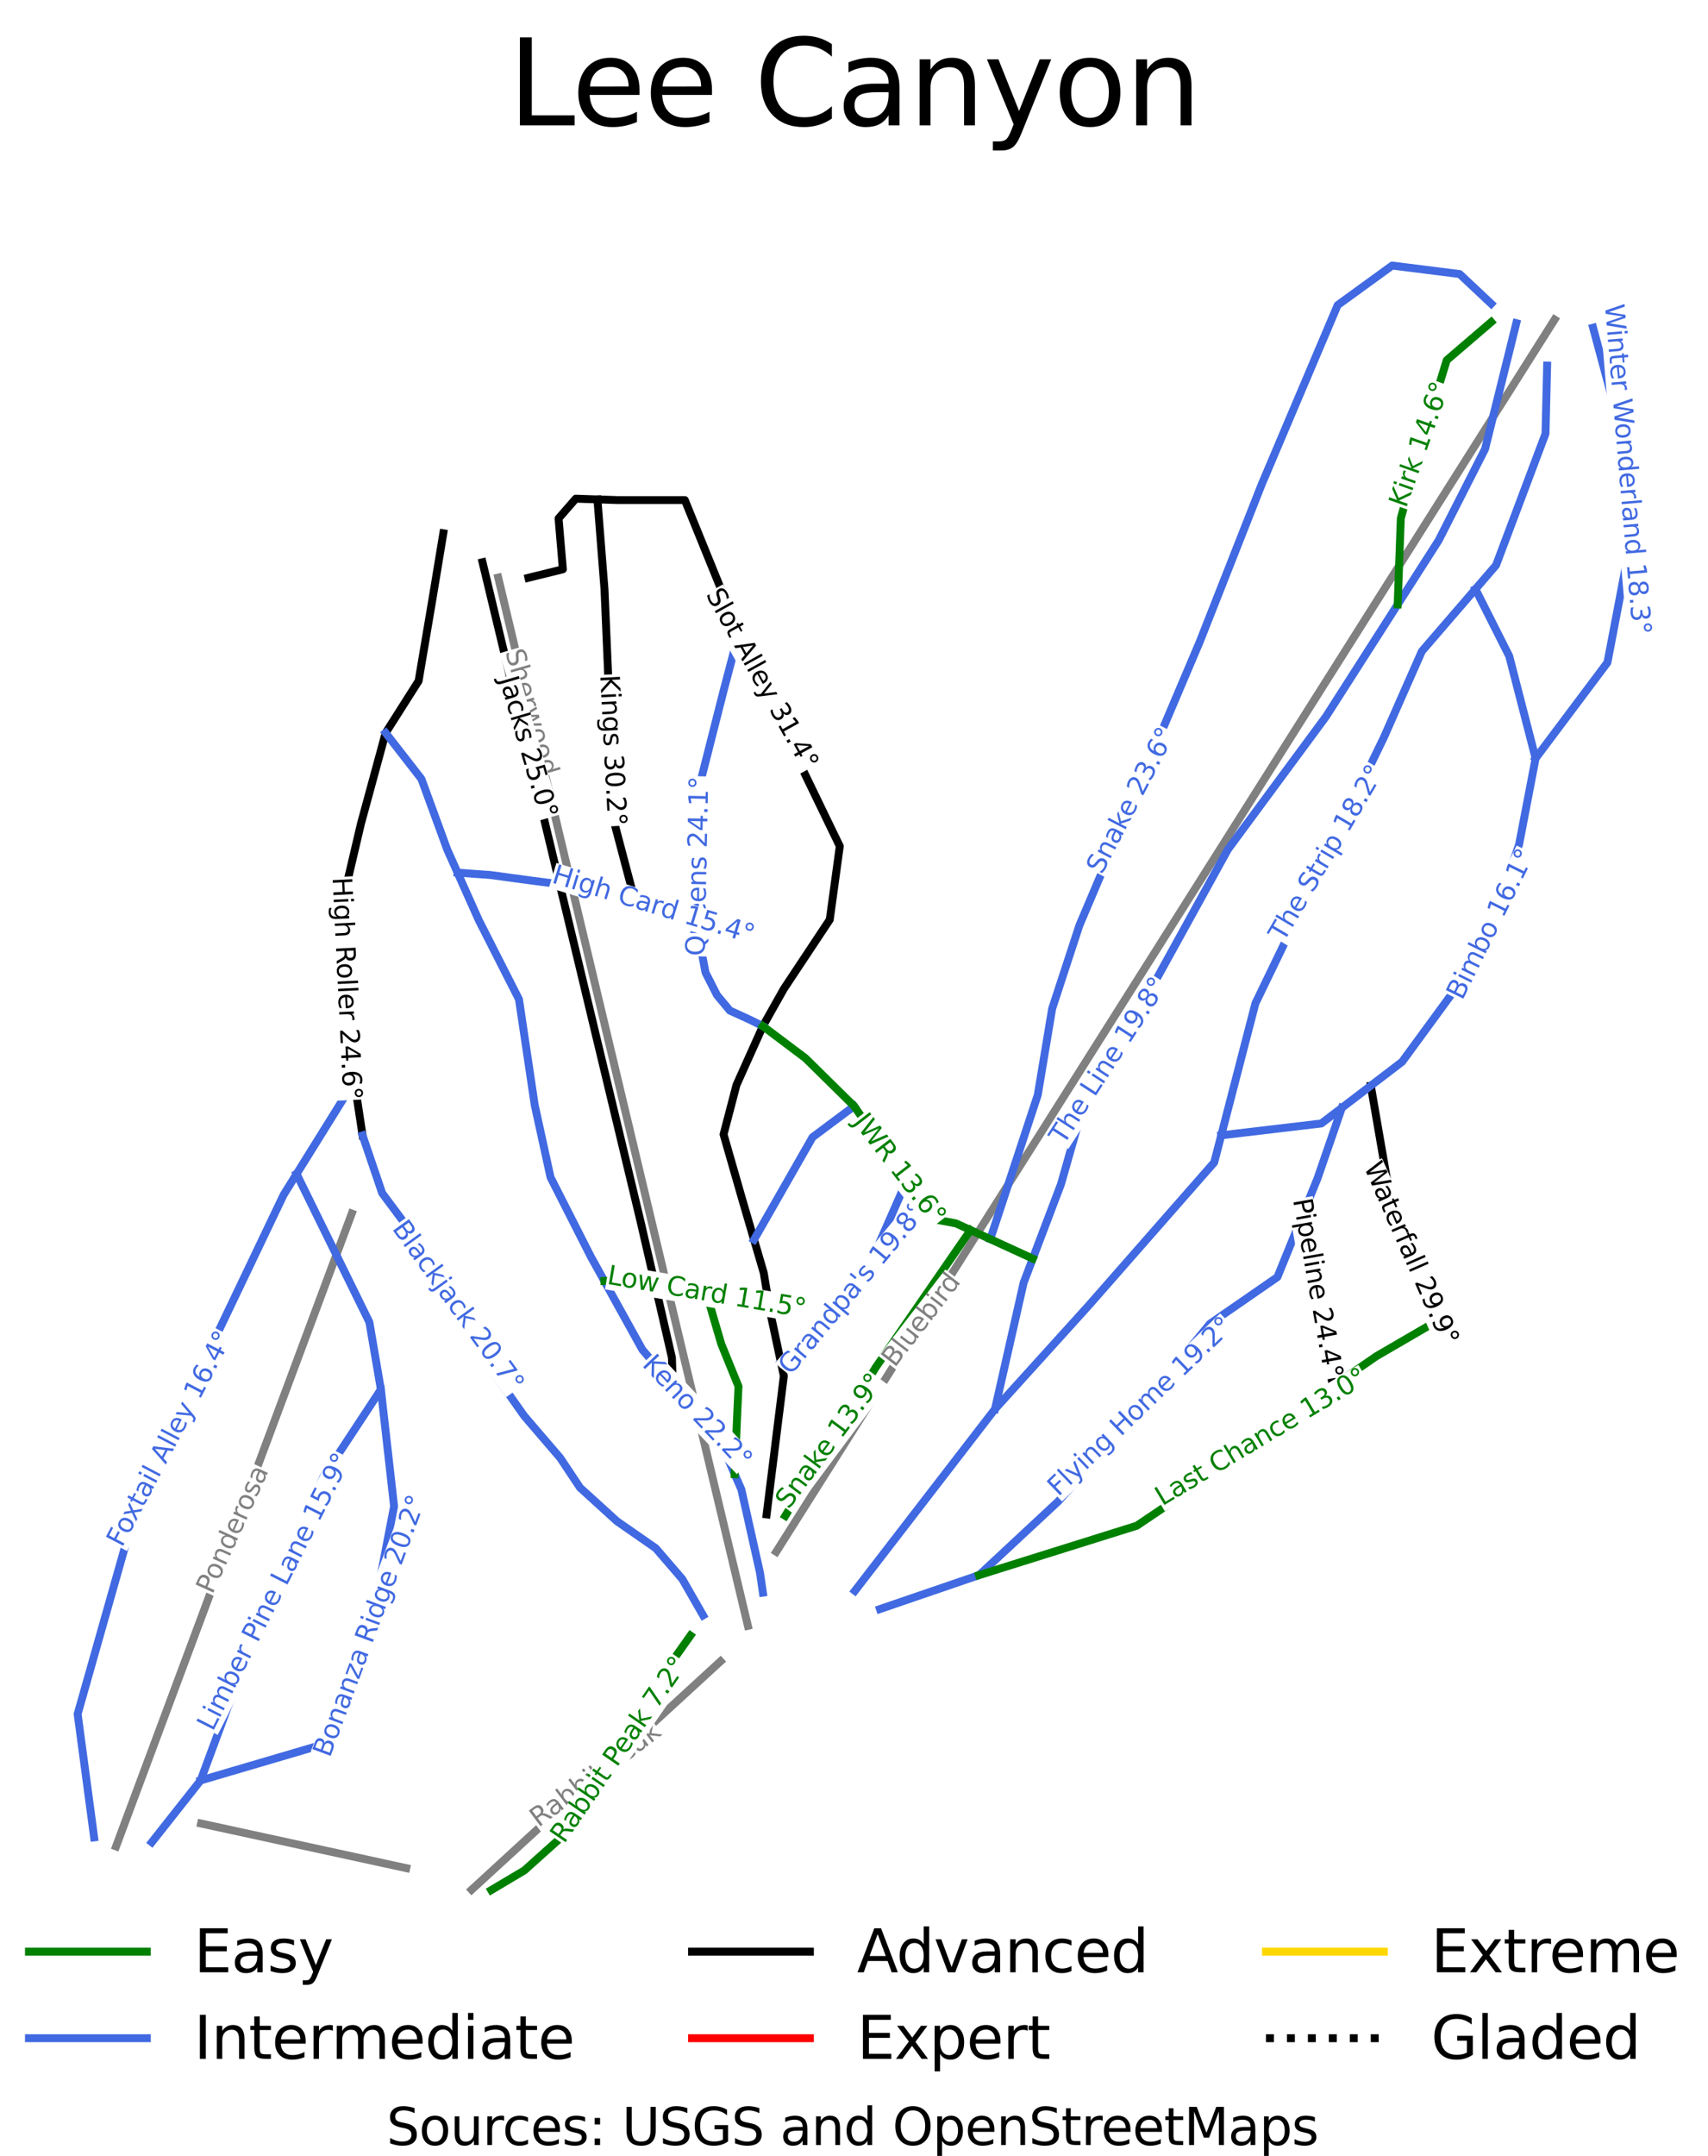<?xml version="1.0" encoding="utf-8" standalone="no"?>
<!DOCTYPE svg PUBLIC "-//W3C//DTD SVG 1.1//EN"
  "http://www.w3.org/Graphics/SVG/1.1/DTD/svg11.dtd">
<svg xmlns:xlink="http://www.w3.org/1999/xlink" width="130.426pt" height="164.521pt" viewBox="0 0 130.426 164.521" xmlns="http://www.w3.org/2000/svg" version="1.1">
 <defs>
  <style type="text/css">*{stroke-linejoin: round; stroke-linecap: butt}</style>
 </defs>
 <g id="figure_1">
  <g id="patch_1">
   <path d="M 0 164.521 
L 130.426 164.521 
L 130.426 0 
L 0 0 
z
" style="fill: #ffffff"/>
  </g>
  <g id="axes_1">
   <g id="line2d_1">
    <path d="M 5.928 144.253 
" clip-path="url(#pb27daa8ed7)" style="fill: none; stroke: #008000; stroke-width: 0.001; stroke-linecap: square"/>
   </g>
   <g id="line2d_2">
    <path d="M 5.928 144.253 
" clip-path="url(#pb27daa8ed7)" style="fill: none; stroke: #4169e1; stroke-width: 0.001; stroke-linecap: square"/>
   </g>
   <g id="line2d_3">
    <path d="M 5.928 144.253 
" clip-path="url(#pb27daa8ed7)" style="fill: none; stroke: #000000; stroke-width: 0.001; stroke-linecap: square"/>
   </g>
   <g id="line2d_4">
    <path d="M 5.928 144.253 
" clip-path="url(#pb27daa8ed7)" style="fill: none; stroke: #ff0000; stroke-width: 0.001; stroke-linecap: square"/>
   </g>
   <g id="line2d_5">
    <path d="M 5.928 144.253 
" clip-path="url(#pb27daa8ed7)" style="fill: none; stroke: #ffd700; stroke-width: 0.001; stroke-linecap: square"/>
   </g>
   <g id="line2d_6">
    <path d="M 5.928 144.253 
" clip-path="url(#pb27daa8ed7)" style="fill: none; stroke-dasharray: 0.001,0.002; stroke-dashoffset: 0; stroke: #000000; stroke-width: 0.001"/>
   </g>
   <g id="line2d_7">
    <path d="M 59.277 118.428 
L 60.206 116.958 
L 61.135 115.489 
L 62.063 114.02 
L 62.992 112.55 
L 63.921 111.081 
L 64.849 109.612 
L 65.778 108.142 
L 66.707 106.673 
L 67.635 105.204 
L 68.564 103.734 
L 69.493 102.265 
L 70.421 100.795 
L 71.35 99.326 
L 72.279 97.857 
L 73.207 96.387 
L 74.136 94.918 
L 75.065 93.449 
L 75.993 91.98 
L 76.922 90.51 
L 77.851 89.041 
L 78.779 87.571 
L 79.708 86.102 
L 80.636 84.633 
L 81.565 83.163 
L 82.494 81.694 
L 83.422 80.225 
L 84.351 78.755 
L 85.28 77.286 
L 86.208 75.817 
L 87.137 74.347 
L 88.066 72.878 
L 88.994 71.409 
L 89.923 69.939 
L 90.852 68.47 
L 91.78 67.001 
L 92.709 65.531 
L 93.638 64.062 
L 94.566 62.593 
L 95.495 61.123 
L 96.424 59.654 
L 97.352 58.185 
L 98.281 56.715 
L 99.209 55.246 
L 100.138 53.777 
L 101.067 52.307 
L 101.996 50.838 
L 102.924 49.369 
L 103.853 47.899 
L 104.781 46.43 
L 105.71 44.961 
L 106.639 43.491 
L 107.567 42.022 
L 108.496 40.553 
L 109.425 39.083 
L 110.353 37.614 
L 111.282 36.145 
L 112.211 34.675 
L 113.139 33.206 
L 114.068 31.737 
L 114.997 30.267 
L 115.925 28.798 
L 116.854 27.328 
L 117.783 25.859 
L 118.711 24.39 
" clip-path="url(#pb27daa8ed7)" style="fill: none; stroke: #808080; stroke-width: 0.604; stroke-linecap: square"/>
   </g>
   <g id="line2d_8">
    <path d="M 57.11 124.083 
L 56.689 122.317 
L 56.268 120.552 
L 55.848 118.787 
L 55.427 117.022 
L 55.007 115.257 
L 54.586 113.492 
L 54.165 111.727 
L 53.745 109.962 
L 53.324 108.196 
L 52.903 106.431 
L 52.483 104.666 
L 52.062 102.901 
L 51.642 101.136 
L 51.221 99.371 
L 50.8 97.606 
L 50.38 95.841 
L 49.959 94.075 
L 49.539 92.31 
L 49.118 90.545 
L 48.697 88.78 
L 48.277 87.015 
L 47.856 85.25 
L 47.435 83.485 
L 47.015 81.72 
L 46.594 79.955 
L 46.174 78.189 
L 45.753 76.424 
L 45.332 74.659 
L 44.912 72.894 
L 44.491 71.129 
L 44.07 69.364 
L 43.65 67.599 
L 43.3 66.129 
L 42.949 64.659 
L 42.599 63.189 
L 42.249 61.719 
L 41.898 60.249 
L 41.548 58.779 
L 41.198 57.31 
L 40.847 55.84 
L 40.497 54.37 
L 40.147 52.9 
L 39.796 51.43 
L 39.446 49.96 
L 39.096 48.49 
L 38.745 47.02 
L 38.395 45.55 
L 38.045 44.081 
" clip-path="url(#pb27daa8ed7)" style="fill: none; stroke: #808080; stroke-width: 0.604; stroke-linecap: square"/>
   </g>
   <g id="line2d_9">
    <path d="M 8.862 140.917 
L 9.425 139.408 
L 9.987 137.898 
L 10.55 136.389 
L 11.112 134.88 
L 11.675 133.37 
L 12.237 131.861 
L 12.8 130.352 
L 13.362 128.842 
L 13.924 127.333 
L 14.487 125.824 
L 15.049 124.314 
L 15.612 122.805 
L 16.174 121.295 
L 16.737 119.786 
L 17.299 118.277 
L 17.862 116.767 
L 18.424 115.258 
L 18.986 113.749 
L 19.549 112.239 
L 20.111 110.73 
L 20.674 109.221 
L 21.236 107.711 
L 21.799 106.202 
L 22.361 104.693 
L 22.924 103.183 
L 23.486 101.674 
L 24.049 100.165 
L 24.611 98.655 
L 25.173 97.146 
L 25.736 95.636 
L 26.298 94.127 
L 26.861 92.618 
" clip-path="url(#pb27daa8ed7)" style="fill: none; stroke: #808080; stroke-width: 0.604; stroke-linecap: square"/>
   </g>
   <g id="line2d_10">
    <path d="M 36.015 144.223 
L 37.203 143.134 
L 38.391 142.044 
L 39.579 140.955 
L 40.766 139.865 
L 41.954 138.776 
L 43.142 137.686 
L 44.33 136.597 
L 45.517 135.507 
L 46.705 134.418 
L 47.893 133.328 
L 49.081 132.239 
L 50.268 131.149 
L 51.456 130.06 
L 52.644 128.97 
L 53.831 127.881 
L 55.019 126.791 
" clip-path="url(#pb27daa8ed7)" style="fill: none; stroke: #808080; stroke-width: 0.604; stroke-linecap: square"/>
   </g>
   <g id="line2d_11">
    <path d="M 31.022 142.576 
L 30.042 142.363 
L 29.063 142.15 
L 28.084 141.937 
L 27.104 141.724 
L 26.125 141.511 
L 25.146 141.298 
L 24.166 141.086 
L 23.187 140.873 
L 22.207 140.66 
L 21.228 140.447 
L 20.249 140.234 
L 19.269 140.021 
L 18.29 139.808 
L 17.311 139.595 
L 16.331 139.383 
L 15.352 139.17 
" clip-path="url(#pb27daa8ed7)" style="fill: none; stroke: #808080; stroke-width: 0.604; stroke-linecap: square"/>
   </g>
   <g id="line2d_12">
    <path d="M 40.352 44.096 
L 41.667 43.773 
L 42.982 43.449 
L 42.9 42.478 
L 42.818 41.508 
L 42.735 40.538 
L 42.653 39.567 
L 43.31 38.813 
L 43.968 38.059 
L 45.621 38.115 
L 47.146 38.166 
L 48.433 38.166 
L 49.72 38.166 
L 51.008 38.166 
L 52.295 38.166 
L 52.706 39.177 
L 53.117 40.188 
L 53.528 41.199 
L 53.939 42.21 
L 54.35 43.221 
L 54.761 44.232 
L 55.171 45.243 
L 55.582 46.253 
L 56.016 47.219 
L 56.449 48.184 
L 56.861 49.102 
L 57.273 50.019 
L 57.685 50.937 
L 58.097 51.855 
L 58.509 52.772 
L 58.921 53.69 
L 59.334 54.608 
L 59.746 55.525 
L 60.293 56.657 
L 60.841 57.789 
L 61.389 58.921 
L 61.937 60.054 
L 62.485 61.186 
L 63.032 62.318 
L 63.58 63.45 
L 64.128 64.582 
L 63.936 65.984 
L 63.745 67.386 
L 63.553 68.788 
L 63.361 70.19 
L 62.484 71.51 
L 61.608 72.831 
L 60.731 74.152 
L 59.855 75.472 
L 59.055 76.894 
L 58.256 78.316 
L 57.752 79.438 
L 57.247 80.56 
L 56.743 81.682 
L 56.239 82.805 
L 55.993 83.748 
L 55.746 84.691 
L 55.499 85.634 
L 55.253 86.577 
L 55.609 87.818 
L 55.965 89.058 
L 56.322 90.298 
L 56.678 91.538 
L 57.128 93.075 
L 57.579 94.612 
L 57.95 95.878 
L 58.321 97.144 
L 58.562 98.619 
L 58.804 100.095 
L 59.011 101.067 
L 59.219 102.038 
L 59.426 103.01 
L 59.634 103.982 
L 59.855 105.015 
L 59.69 106.336 
L 59.526 107.656 
L 59.361 108.977 
L 59.197 110.297 
L 59.033 111.618 
L 58.868 112.939 
L 58.704 114.259 
L 58.54 115.58 
" clip-path="url(#pb27daa8ed7)" style="fill: none; stroke: #000000; stroke-width: 0.604; stroke-linecap: square"/>
   </g>
   <g id="line2d_13">
    <path d="M 45.621 38.115 
L 45.755 39.826 
L 45.89 41.537 
L 46.024 43.248 
L 46.159 44.959 
L 46.207 46.077 
L 46.255 47.196 
L 46.303 48.315 
L 46.351 49.433 
L 46.399 50.552 
L 46.447 51.671 
L 46.495 52.789 
L 46.543 53.908 
L 46.591 55.027 
L 46.639 56.145 
L 46.686 57.264 
L 46.734 58.383 
L 46.782 59.501 
L 46.83 60.62 
L 46.878 61.739 
L 46.926 62.857 
L 47.321 64.35 
L 47.715 65.843 
L 48.11 67.335 
L 48.504 68.828 
" clip-path="url(#pb27daa8ed7)" style="fill: none; stroke: #000000; stroke-width: 0.604; stroke-linecap: square"/>
   </g>
   <g id="line2d_14">
    <path d="M 104.677 82.86 
L 104.895 84.12 
L 105.112 85.38 
L 105.33 86.64 
L 105.548 87.9 
L 105.766 89.159 
L 105.984 90.419 
L 106.202 91.679 
L 106.42 92.939 
L 106.835 93.859 
L 107.251 94.78 
L 107.667 95.7 
L 108.083 96.621 
L 108.498 97.541 
L 108.914 98.462 
L 109.33 99.382 
L 109.745 100.302 
L 109.926 100.702 
" clip-path="url(#pb27daa8ed7)" style="fill: none; stroke: #000000; stroke-width: 0.604; stroke-linecap: square"/>
   </g>
   <g id="line2d_15">
    <path d="M 36.846 42.91 
L 37.223 44.481 
L 37.599 46.051 
L 37.976 47.621 
L 38.352 49.191 
L 38.729 50.761 
L 39.106 52.331 
L 39.482 53.901 
L 39.859 55.471 
L 40.236 57.042 
L 40.612 58.612 
L 40.989 60.182 
L 41.366 61.752 
L 41.742 63.322 
L 42.119 64.892 
L 42.495 66.462 
L 42.872 68.033 
L 43.249 69.603 
L 43.625 71.173 
L 44.002 72.743 
L 44.379 74.313 
L 44.755 75.883 
L 45.132 77.453 
L 45.508 79.024 
L 45.885 80.594 
L 46.262 82.164 
L 46.638 83.734 
L 47.015 85.304 
L 47.392 86.874 
L 47.768 88.444 
L 48.145 90.015 
L 48.521 91.585 
L 48.898 93.155 
L 49.199 94.462 
L 49.501 95.769 
L 49.802 97.077 
L 50.103 98.384 
L 50.405 99.691 
L 50.706 100.998 
L 51.007 102.305 
L 51.309 103.613 
L 51.342 104.664 
L 51.374 105.715 
" clip-path="url(#pb27daa8ed7)" style="fill: none; stroke: #000000; stroke-width: 0.604; stroke-linecap: square"/>
   </g>
   <g id="line2d_16">
    <path d="M 33.852 40.702 
L 33.632 42.033 
L 33.412 43.364 
L 33.192 44.696 
L 32.971 46.027 
L 32.72 47.513 
L 32.468 48.999 
L 32.216 50.485 
L 31.965 51.972 
L 31.335 52.962 
L 30.706 53.953 
L 30.077 54.944 
L 29.447 55.935 
L 28.976 57.669 
L 28.504 59.403 
L 28.032 61.138 
L 27.56 62.872 
L 27.277 64.079 
L 26.993 65.287 
L 26.71 66.494 
L 26.427 67.702 
L 26.395 68.909 
L 26.364 70.117 
L 26.333 71.324 
L 26.301 72.532 
L 26.333 73.987 
L 26.364 75.442 
L 26.395 76.898 
L 26.427 78.353 
L 26.585 79.393 
L 26.742 80.434 
L 26.9 81.475 
L 27.058 82.515 
L 27.215 83.549 
L 27.372 84.583 
L 27.529 85.617 
L 27.685 86.651 
" clip-path="url(#pb27daa8ed7)" style="fill: none; stroke: #000000; stroke-width: 0.604; stroke-linecap: square"/>
   </g>
   <g id="line2d_17">
    <path d="M 99.759 92.02 
L 99.945 93.598 
L 100.132 95.175 
L 100.318 96.753 
L 100.504 98.33 
L 100.822 100.198 
L 101.139 102.065 
L 101.457 103.932 
L 101.774 105.8 
" clip-path="url(#pb27daa8ed7)" style="fill: none; stroke: #000000; stroke-width: 0.604; stroke-linecap: square"/>
   </g>
   <g id="line2d_18">
    <path d="M 56.449 48.184 
L 56.15 49.319 
L 55.851 50.453 
L 55.552 51.588 
L 55.253 52.722 
L 54.815 54.447 
L 54.376 56.173 
L 53.938 57.898 
L 53.5 59.623 
L 53.478 60.922 
L 53.456 62.221 
L 53.435 63.52 
L 53.413 64.818 
L 53.391 66.117 
L 53.369 67.416 
L 53.347 68.715 
L 53.325 70.014 
" clip-path="url(#pb27daa8ed7)" style="fill: none; stroke: #4169e1; stroke-width: 0.604; stroke-linecap: square"/>
   </g>
   <g id="line2d_19">
    <path d="M 113.87 23.178 
L 112.665 22.046 
L 111.46 20.915 
L 110.173 20.753 
L 108.886 20.591 
L 107.598 20.429 
L 106.311 20.267 
L 105.27 21.022 
L 104.229 21.777 
L 103.188 22.532 
L 102.147 23.287 
L 101.421 24.999 
L 100.695 26.71 
L 99.97 28.422 
L 99.243 30.134 
L 98.517 31.845 
L 97.792 33.557 
L 97.066 35.269 
L 96.34 36.98 
L 95.751 38.476 
L 95.162 39.972 
L 94.573 41.468 
L 93.984 42.964 
L 93.395 44.46 
L 92.806 45.956 
L 92.217 47.452 
L 91.628 48.948 
L 91.053 50.302 
L 90.478 51.657 
L 89.903 53.012 
L 89.328 54.366 
L 88.753 55.721 
L 88.177 57.075 
L 87.602 58.43 
L 87.027 59.784 
L 86.452 61.139 
L 85.877 62.494 
L 85.302 63.848 
L 84.726 65.203 
L 84.151 66.557 
L 83.576 67.912 
L 83.001 69.266 
L 82.426 70.621 
L 81.905 72.211 
L 81.385 73.801 
L 80.864 75.392 
L 80.344 76.982 
L 80.07 78.626 
L 79.796 80.27 
L 79.522 81.914 
L 79.248 83.558 
L 78.794 84.935 
L 78.341 86.311 
L 77.887 87.688 
L 77.433 89.064 
L 76.979 90.441 
L 76.526 91.817 
L 76.072 93.194 
L 75.618 94.57 
" clip-path="url(#pb27daa8ed7)" style="fill: none; stroke: #4169e1; stroke-width: 0.604; stroke-linecap: square"/>
   </g>
   <g id="line2d_20">
    <path d="M 29.447 55.935 
L 30.13 56.813 
L 30.813 57.691 
L 31.497 58.569 
L 32.179 59.447 
L 32.672 60.795 
L 33.165 62.143 
L 33.659 63.491 
L 34.151 64.838 
L 34.94 66.602 
L 35.345 67.509 
L 35.751 68.416 
L 36.156 69.323 
L 36.562 70.23 
L 37.329 71.739 
L 38.096 73.249 
L 38.863 74.758 
L 39.63 76.267 
L 39.78 77.278 
L 39.931 78.289 
L 40.081 79.299 
L 40.232 80.31 
L 40.383 81.321 
L 40.533 82.332 
L 40.684 83.342 
L 40.834 84.353 
L 41.136 85.728 
L 41.437 87.102 
L 41.739 88.477 
L 42.04 89.852 
L 42.807 91.362 
L 43.574 92.871 
L 44.341 94.381 
L 45.108 95.891 
L 45.627 96.827 
L 46.146 97.763 
L 46.872 99.074 
L 47.599 100.385 
L 48.325 101.696 
L 49.052 103.007 
L 50.213 104.361 
L 51.374 105.715 
L 52.273 106.763 
L 53.172 107.811 
L 54.07 108.859 
L 54.969 109.906 
L 55.535 111.208 
L 56.102 112.509 
L 56.612 113.679 
L 56.968 115.27 
L 57.324 116.86 
L 57.68 118.45 
L 58.036 120.04 
L 58.256 121.55 
" clip-path="url(#pb27daa8ed7)" style="fill: none; stroke: #4169e1; stroke-width: 0.604; stroke-linecap: square"/>
   </g>
   <g id="line2d_21">
    <path d="M 65.224 84.422 
L 64.429 85.015 
L 63.635 85.608 
L 62.84 86.201 
L 62.046 86.794 
L 61.488 87.771 
L 60.929 88.748 
L 60.371 89.726 
L 59.812 90.703 
L 59.254 91.68 
L 58.696 92.657 
L 58.137 93.634 
L 57.579 94.612 
" clip-path="url(#pb27daa8ed7)" style="fill: none; stroke: #4169e1; stroke-width: 0.604; stroke-linecap: square"/>
   </g>
   <g id="line2d_22">
    <path d="M 27.685 86.651 
L 28.06 87.753 
L 28.434 88.855 
L 28.809 89.957 
L 29.183 91.059 
L 29.78 91.86 
L 30.376 92.66 
L 30.973 93.46 
L 31.57 94.261 
L 32.148 95.203 
L 32.726 96.146 
L 33.304 97.088 
L 33.883 98.031 
L 34.389 98.884 
L 34.895 99.738 
L 35.401 100.592 
L 35.906 101.445 
L 36.81 103.117 
L 37.714 104.789 
L 38.292 105.606 
L 38.871 106.424 
L 39.449 107.242 
L 40.027 108.06 
L 40.714 108.861 
L 41.4 109.661 
L 42.087 110.461 
L 42.774 111.261 
L 43.532 112.399 
L 44.291 113.537 
L 45.701 114.818 
L 47.11 116.099 
L 48.593 117.13 
L 50.075 118.161 
L 51.087 119.335 
L 52.098 120.509 
L 52.894 121.896 
L 53.689 123.283 
" clip-path="url(#pb27daa8ed7)" style="fill: none; stroke: #4169e1; stroke-width: 0.604; stroke-linecap: square"/>
   </g>
   <g id="line2d_23">
    <path d="M 29.086 106.045 
L 29.212 107.159 
L 29.338 108.274 
L 29.464 109.388 
L 29.589 110.503 
L 29.715 111.618 
L 29.841 112.732 
L 29.967 113.847 
L 30.093 114.961 
L 29.872 116.107 
L 29.652 117.253 
L 29.432 118.398 
L 29.212 119.544 
L 28.991 120.69 
L 28.771 121.835 
L 28.551 122.981 
L 28.331 124.127 
L 27.859 125.257 
L 27.387 126.387 
L 26.915 127.517 
L 26.443 128.647 
L 25.971 129.777 
L 25.499 130.907 
L 25.027 132.037 
L 24.555 133.167 
L 23.4 133.506 
L 22.246 133.846 
L 21.091 134.185 
L 19.937 134.525 
L 18.782 134.864 
L 17.628 135.203 
L 16.473 135.543 
L 15.319 135.882 
" clip-path="url(#pb27daa8ed7)" style="fill: none; stroke: #4169e1; stroke-width: 0.604; stroke-linecap: square"/>
   </g>
   <g id="line2d_24">
    <path d="M 115.787 24.665 
L 115.489 25.865 
L 115.191 27.066 
L 114.892 28.266 
L 114.594 29.467 
L 114.296 30.667 
L 113.998 31.868 
L 113.7 33.068 
L 113.402 34.269 
L 112.959 35.14 
L 112.516 36.012 
L 112.073 36.883 
L 111.631 37.755 
L 111.188 38.626 
L 110.745 39.497 
L 110.302 40.369 
L 109.859 41.24 
L 109.077 42.463 
L 108.294 43.687 
L 107.512 44.91 
L 106.729 46.133 
L 106.045 47.202 
L 105.361 48.271 
L 104.677 49.34 
L 103.993 50.409 
L 103.309 51.478 
L 102.625 52.547 
L 101.941 53.616 
L 101.257 54.684 
L 100.321 55.953 
L 99.384 57.221 
L 98.448 58.489 
L 97.511 59.757 
L 96.575 61.025 
L 95.639 62.293 
L 94.702 63.562 
L 93.766 64.83 
L 93.066 66.099 
L 92.366 67.369 
L 91.666 68.638 
L 90.966 69.908 
L 90.266 71.177 
L 89.566 72.446 
L 88.866 73.716 
L 88.166 74.985 
L 87.477 76.189 
L 86.789 77.392 
L 86.101 78.595 
L 85.413 79.799 
L 84.725 81.002 
L 84.037 82.206 
L 83.348 83.409 
L 82.66 84.612 
L 82.25 86.054 
L 81.839 87.496 
L 81.428 88.938 
L 81.017 90.38 
L 80.479 91.8 
L 79.941 93.219 
L 79.402 94.639 
L 78.864 96.058 
L 78.515 96.979 
L 78.166 97.9 
L 77.893 99.105 
L 77.62 100.31 
L 77.346 101.515 
L 77.073 102.72 
L 76.8 103.925 
L 76.526 105.13 
L 76.253 106.335 
L 75.98 107.54 
" clip-path="url(#pb27daa8ed7)" style="fill: none; stroke: #4169e1; stroke-width: 0.604; stroke-linecap: square"/>
   </g>
   <g id="line2d_25">
    <path d="M 69.176 90.252 
L 68.407 92.002 
L 67.638 93.751 
L 66.869 95.501 
L 66.1 97.251 
L 65.169 98.383 
L 64.237 99.515 
L 63.306 100.647 
L 62.374 101.779 
L 61.004 102.881 
L 59.634 103.982 
" clip-path="url(#pb27daa8ed7)" style="fill: none; stroke: #4169e1; stroke-width: 0.604; stroke-linecap: square"/>
   </g>
   <g id="line2d_26">
    <path d="M 102.467 84.548 
L 102.003 85.891 
L 101.54 87.234 
L 101.076 88.577 
L 100.613 89.921 
L 100.186 90.971 
L 99.759 92.02 
L 99.206 93.382 
L 98.652 94.744 
L 98.099 96.106 
L 97.545 97.468 
L 96.258 98.357 
L 94.971 99.247 
L 93.683 100.136 
L 92.396 101.026 
L 91.519 102.09 
L 90.643 103.155 
L 89.766 104.22 
L 88.889 105.284 
L 88.013 106.349 
L 87.136 107.413 
L 86.26 108.478 
L 85.383 109.543 
L 84.233 110.81 
L 83.083 112.076 
L 81.932 113.343 
L 80.782 114.61 
L 80.029 115.311 
L 79.276 116.012 
L 78.522 116.713 
L 77.769 117.413 
L 77.016 118.114 
L 76.263 118.815 
L 75.509 119.516 
L 74.756 120.217 
L 73.811 120.54 
L 72.866 120.863 
L 71.921 121.187 
L 70.976 121.51 
L 70.031 121.833 
L 69.086 122.157 
L 68.141 122.48 
L 67.196 122.803 
" clip-path="url(#pb27daa8ed7)" style="fill: none; stroke: #4169e1; stroke-width: 0.604; stroke-linecap: square"/>
   </g>
   <g id="line2d_27">
    <path d="M 121.65 25.011 
L 121.951 26.13 
L 122.252 27.249 
L 122.554 28.368 
L 122.855 29.486 
L 123.156 30.605 
L 123.458 31.724 
L 123.759 32.842 
L 124.06 33.961 
L 124.17 35.821 
L 124.279 37.681 
L 124.389 39.541 
L 124.498 41.401 
L 124.279 42.546 
L 124.06 43.692 
L 123.841 44.838 
L 123.622 45.983 
L 123.403 47.129 
L 123.184 48.275 
L 122.965 49.421 
L 122.745 50.566 
L 122.06 51.48 
L 121.374 52.394 
L 120.689 53.307 
L 120.003 54.221 
L 119.318 55.135 
L 118.632 56.048 
L 117.947 56.962 
L 117.261 57.876 
" clip-path="url(#pb27daa8ed7)" style="fill: none; stroke: #4169e1; stroke-width: 0.604; stroke-linecap: square"/>
   </g>
   <g id="line2d_28">
    <path d="M 118.142 27.903 
L 118.111 29.204 
L 118.08 30.505 
L 118.048 31.805 
L 118.017 33.106 
L 117.437 34.644 
L 116.858 36.183 
L 116.279 37.722 
L 115.7 39.261 
L 115.335 40.23 
L 114.97 41.199 
L 114.605 42.169 
L 114.241 43.138 
L 113.454 44.05 
L 112.668 44.962 
L 111.645 46.147 
L 110.622 47.332 
L 109.6 48.517 
L 108.577 49.703 
L 107.853 51.343 
L 107.129 52.984 
L 106.406 54.625 
L 105.682 56.266 
L 105.068 57.535 
L 104.455 58.805 
L 103.841 60.074 
L 103.228 61.344 
L 102.614 62.613 
L 102.001 63.883 
L 101.387 65.152 
L 100.774 66.422 
L 100.16 67.691 
L 99.547 68.961 
L 98.933 70.23 
L 98.32 71.5 
L 97.706 72.77 
L 97.093 74.039 
L 96.479 75.309 
L 95.866 76.578 
L 95.539 77.837 
L 95.213 79.096 
L 94.887 80.354 
L 94.561 81.613 
L 94.234 82.872 
L 93.908 84.13 
L 93.582 85.389 
L 93.256 86.648 
L 92.987 87.682 
L 92.719 88.716 
L 91.524 90.078 
L 90.328 91.441 
L 89.132 92.803 
L 87.937 94.165 
L 86.741 95.528 
L 85.546 96.89 
L 84.35 98.253 
L 83.154 99.615 
L 82.257 100.606 
L 81.361 101.596 
L 80.464 102.587 
L 79.567 103.578 
L 78.67 104.568 
L 77.773 105.559 
L 76.877 106.55 
L 75.98 107.54 
L 75.311 108.407 
L 74.643 109.274 
L 73.974 110.141 
L 73.305 111.008 
L 72.637 111.875 
L 71.968 112.742 
L 71.3 113.609 
L 70.631 114.476 
L 69.963 115.343 
L 69.294 116.21 
L 68.625 117.077 
L 67.957 117.943 
L 67.288 118.81 
L 66.62 119.677 
L 65.951 120.544 
L 65.282 121.411 
" clip-path="url(#pb27daa8ed7)" style="fill: none; stroke: #4169e1; stroke-width: 0.604; stroke-linecap: square"/>
   </g>
   <g id="line2d_29">
    <path d="M 27.058 82.515 
L 26.507 83.4 
L 25.955 84.285 
L 25.404 85.17 
L 24.853 86.055 
L 24.302 86.94 
L 23.751 87.825 
L 23.2 88.71 
L 22.648 89.595 
L 21.661 91.183 
L 20.921 92.731 
L 20.182 94.279 
L 19.442 95.827 
L 18.703 97.375 
L 17.963 98.924 
L 17.224 100.472 
L 16.484 102.02 
L 15.745 103.568 
L 15.359 104.466 
L 14.974 105.364 
L 14.588 106.262 
L 14.203 107.16 
L 13.818 108.058 
L 13.432 108.956 
L 13.047 109.854 
L 12.661 110.752 
L 12.276 111.649 
L 11.891 112.547 
L 11.505 113.445 
L 11.12 114.343 
L 10.734 115.241 
L 10.349 116.139 
L 9.963 117.037 
L 9.578 117.935 
L 9.122 119.545 
L 8.665 121.155 
L 8.209 122.765 
L 7.753 124.375 
L 7.297 125.985 
L 6.841 127.595 
L 6.385 129.205 
L 5.928 130.815 
L 6.086 131.991 
L 6.243 133.168 
L 6.401 134.344 
L 6.558 135.521 
L 6.715 136.697 
L 6.873 137.874 
L 7.03 139.05 
L 7.187 140.227 
" clip-path="url(#pb27daa8ed7)" style="fill: none; stroke: #4169e1; stroke-width: 0.604; stroke-linecap: square"/>
   </g>
   <g id="line2d_30">
    <path d="M 112.668 44.962 
L 113.313 46.239 
L 113.957 47.518 
L 114.602 48.796 
L 115.247 50.074 
L 115.499 51.049 
L 115.751 52.024 
L 116.002 52.999 
L 116.254 53.975 
L 116.506 54.95 
L 116.758 55.925 
L 117.01 56.9 
L 117.261 57.876 
L 116.947 59.517 
L 116.632 61.158 
L 116.317 62.799 
L 116.003 64.44 
L 115.657 65.462 
L 115.31 66.484 
L 114.964 67.506 
L 114.618 68.528 
L 114.272 69.549 
L 113.926 70.571 
L 113.58 71.593 
L 113.234 72.615 
L 112.463 73.668 
L 111.692 74.72 
L 110.922 75.773 
L 110.151 76.826 
L 109.38 77.879 
L 108.609 78.932 
L 107.838 79.984 
L 107.067 81.037 
L 105.872 81.949 
L 104.677 82.86 
L 103.572 83.704 
L 102.467 84.548 
L 101.683 85.146 
L 100.899 85.744 
L 98.988 85.97 
L 97.077 86.196 
L 95.166 86.422 
L 93.256 86.648 
" clip-path="url(#pb27daa8ed7)" style="fill: none; stroke: #4169e1; stroke-width: 0.604; stroke-linecap: square"/>
   </g>
   <g id="line2d_31">
    <path d="M 22.648 89.595 
L 23.343 91.009 
L 24.037 92.423 
L 24.732 93.837 
L 25.427 95.25 
L 26.121 96.664 
L 26.816 98.078 
L 27.511 99.492 
L 28.205 100.905 
L 28.425 102.19 
L 28.646 103.475 
L 28.866 104.76 
L 29.086 106.045 
L 28.535 106.881 
L 27.985 107.717 
L 27.434 108.553 
L 26.884 109.389 
L 26.333 110.225 
L 25.782 111.061 
L 25.232 111.897 
L 24.681 112.733 
L 24.225 113.832 
L 23.769 114.931 
L 23.312 116.03 
L 22.856 117.129 
L 22.4 118.228 
L 21.944 119.327 
L 21.487 120.427 
L 21.031 121.526 
L 20.575 122.625 
L 20.119 123.724 
L 19.662 124.823 
L 19.206 125.922 
L 18.75 127.022 
L 18.294 128.121 
L 17.837 129.22 
L 17.381 130.319 
L 16.866 131.71 
L 16.35 133.101 
L 15.834 134.492 
L 15.319 135.882 
L 14.387 137.061 
L 13.455 138.24 
L 12.524 139.419 
L 11.592 140.598 
" clip-path="url(#pb27daa8ed7)" style="fill: none; stroke: #4169e1; stroke-width: 0.604; stroke-linecap: square"/>
   </g>
   <g id="line2d_32">
    <path d="M 34.94 66.602 
L 36.189 66.691 
L 37.438 66.779 
L 39.027 66.995 
L 40.615 67.21 
L 42.132 67.405 
L 43.65 67.599 
L 45.545 68.073 
L 47.025 68.45 
L 48.504 68.828 
L 49.874 69.151 
L 51.243 69.475 
L 52.284 69.744 
L 53.325 70.014 
L 53.435 71.253 
L 53.545 72.493 
L 53.873 74.219 
L 54.749 75.944 
L 55.736 77.13 
L 57.16 77.777 
L 58.256 78.316 
" clip-path="url(#pb27daa8ed7)" style="fill: none; stroke: #4169e1; stroke-width: 0.604; stroke-linecap: square"/>
   </g>
   <g id="line2d_33">
    <path d="M 53.948 98.723 
L 54.231 99.685 
L 54.513 100.648 
L 54.795 101.611 
L 55.078 102.574 
L 55.735 104.192 
L 56.393 105.81 
L 56.338 106.996 
L 56.284 108.182 
L 56.238 109.264 
L 56.193 110.345 
L 56.147 111.427 
L 56.102 112.509 
" clip-path="url(#pb27daa8ed7)" style="fill: none; stroke: #008000; stroke-width: 0.604; stroke-linecap: square"/>
   </g>
   <g id="line2d_34">
    <path d="M 113.87 24.58 
L 113.021 25.308 
L 112.172 26.036 
L 111.323 26.763 
L 110.474 27.491 
L 109.981 29.108 
L 109.488 30.726 
L 108.995 32.343 
L 108.502 33.961 
L 108.118 35.362 
L 107.735 36.764 
L 107.351 38.166 
L 106.968 39.567 
L 106.908 41.209 
L 106.849 42.85 
L 106.789 44.492 
L 106.729 46.133 
" clip-path="url(#pb27daa8ed7)" style="fill: none; stroke: #008000; stroke-width: 0.604; stroke-linecap: square"/>
   </g>
   <g id="line2d_35">
    <path d="M 74.112 93.88 
L 73.207 95.191 
L 72.301 96.502 
L 71.395 97.813 
L 70.49 99.124 
L 69.584 100.434 
L 68.678 101.746 
L 67.773 103.057 
L 66.867 104.367 
L 66.004 105.783 
L 65.142 107.198 
L 64.279 108.612 
L 63.416 110.027 
L 62.553 111.443 
L 61.69 112.857 
L 60.828 114.272 
L 59.965 115.687 
" clip-path="url(#pb27daa8ed7)" style="fill: none; stroke: #008000; stroke-width: 0.604; stroke-linecap: square"/>
   </g>
   <g id="line2d_36">
    <path d="M 58.256 78.316 
L 59.066 78.925 
L 59.877 79.535 
L 60.688 80.145 
L 61.498 80.755 
L 62.43 81.672 
L 63.361 82.588 
L 64.292 83.505 
L 65.224 84.422 
L 66.073 85.635 
L 66.922 86.847 
L 67.771 88.06 
L 68.62 89.273 
L 69.176 90.252 
L 69.939 91.595 
L 70.702 92.939 
L 71.852 93.154 
L 73.002 93.37 
L 74.112 93.88 
L 75.618 94.57 
L 77.241 95.314 
L 78.864 96.058 
" clip-path="url(#pb27daa8ed7)" style="fill: none; stroke: #008000; stroke-width: 0.604; stroke-linecap: square"/>
   </g>
   <g id="line2d_37">
    <path d="M 109.926 100.702 
L 108.721 101.403 
L 107.515 102.104 
L 106.31 102.804 
L 105.105 103.505 
L 104.272 104.079 
L 103.44 104.653 
L 102.607 105.226 
L 101.774 105.8 
L 100.7 106.539 
L 99.626 107.278 
L 98.805 107.898 
L 97.983 108.518 
L 97.161 109.138 
L 96.34 109.758 
L 95.518 110.378 
L 94.696 110.998 
L 93.874 111.618 
L 93.053 112.238 
L 91.491 113.289 
L 89.93 114.34 
L 88.369 115.391 
L 86.808 116.442 
L 85.302 116.914 
L 83.795 117.386 
L 82.289 117.858 
L 80.782 118.329 
L 79.276 118.801 
L 77.769 119.273 
L 76.263 119.745 
L 74.756 120.217 
" clip-path="url(#pb27daa8ed7)" style="fill: none; stroke: #008000; stroke-width: 0.604; stroke-linecap: square"/>
   </g>
   <g id="line2d_38">
    <path d="M 46.146 97.763 
L 47.27 97.689 
L 48.395 97.615 
L 50.312 97.831 
L 52.23 98.046 
L 53.948 98.723 
L 54.969 99.125 
L 56.009 99.502 
L 57.05 99.88 
L 58.804 100.095 
" clip-path="url(#pb27daa8ed7)" style="fill: none; stroke: #008000; stroke-width: 0.604; stroke-linecap: square"/>
   </g>
   <g id="line2d_39">
    <path d="M 52.724 124.826 
L 51.627 126.374 
L 50.53 127.923 
L 49.999 128.867 
L 49.469 129.812 
L 48.938 130.756 
L 48.408 131.701 
L 47.877 132.645 
L 47.347 133.589 
L 46.816 134.534 
L 46.286 135.478 
L 45.797 136.335 
L 45.308 137.192 
L 44.819 138.048 
L 44.33 138.905 
L 43.257 139.867 
L 42.184 140.828 
L 41.111 141.79 
L 40.038 142.752 
L 38.775 143.503 
L 37.511 144.253 
" clip-path="url(#pb27daa8ed7)" style="fill: none; stroke: #008000; stroke-width: 0.604; stroke-linecap: square"/>
   </g>
   <g id="text_1">
    <g id="patch_2">
     <path d="M 68.653 104.703 
L 73.753 98.094 
L 72.189 96.887 
L 67.089 103.496 
z
" style="fill: #ffffff"/>
    </g>
    <!-- Bluebird -->
    <g style="fill: #808080" transform="translate(68.32 104.421) rotate(-52.342) scale(0.02 -0.02)">
     <defs>
      <path id="DejaVuSans-42" d="M 1259 2228 
L 1259 519 
L 2272 519 
Q 2781 519 3026 730 
Q 3272 941 3272 1375 
Q 3272 1813 3026 2020 
Q 2781 2228 2272 2228 
L 1259 2228 
z
M 1259 4147 
L 1259 2741 
L 2194 2741 
Q 2656 2741 2882 2914 
Q 3109 3088 3109 3444 
Q 3109 3797 2882 3972 
Q 2656 4147 2194 4147 
L 1259 4147 
z
M 628 4666 
L 2241 4666 
Q 2963 4666 3353 4366 
Q 3744 4066 3744 3513 
Q 3744 3084 3544 2831 
Q 3344 2578 2956 2516 
Q 3422 2416 3680 2098 
Q 3938 1781 3938 1306 
Q 3938 681 3513 340 
Q 3088 0 2303 0 
L 628 0 
L 628 4666 
z
" transform="scale(0.016)"/>
      <path id="DejaVuSans-6c" d="M 603 4863 
L 1178 4863 
L 1178 0 
L 603 0 
L 603 4863 
z
" transform="scale(0.016)"/>
      <path id="DejaVuSans-75" d="M 544 1381 
L 544 3500 
L 1119 3500 
L 1119 1403 
Q 1119 906 1312 657 
Q 1506 409 1894 409 
Q 2359 409 2629 706 
Q 2900 1003 2900 1516 
L 2900 3500 
L 3475 3500 
L 3475 0 
L 2900 0 
L 2900 538 
Q 2691 219 2414 64 
Q 2138 -91 1772 -91 
Q 1169 -91 856 284 
Q 544 659 544 1381 
z
M 1991 3584 
L 1991 3584 
z
" transform="scale(0.016)"/>
      <path id="DejaVuSans-65" d="M 3597 1894 
L 3597 1613 
L 953 1613 
Q 991 1019 1311 708 
Q 1631 397 2203 397 
Q 2534 397 2845 478 
Q 3156 559 3463 722 
L 3463 178 
Q 3153 47 2828 -22 
Q 2503 -91 2169 -91 
Q 1331 -91 842 396 
Q 353 884 353 1716 
Q 353 2575 817 3079 
Q 1281 3584 2069 3584 
Q 2775 3584 3186 3129 
Q 3597 2675 3597 1894 
z
M 3022 2063 
Q 3016 2534 2758 2815 
Q 2500 3097 2075 3097 
Q 1594 3097 1305 2825 
Q 1016 2553 972 2059 
L 3022 2063 
z
" transform="scale(0.016)"/>
      <path id="DejaVuSans-62" d="M 3116 1747 
Q 3116 2381 2855 2742 
Q 2594 3103 2138 3103 
Q 1681 3103 1420 2742 
Q 1159 2381 1159 1747 
Q 1159 1113 1420 752 
Q 1681 391 2138 391 
Q 2594 391 2855 752 
Q 3116 1113 3116 1747 
z
M 1159 2969 
Q 1341 3281 1617 3432 
Q 1894 3584 2278 3584 
Q 2916 3584 3314 3078 
Q 3713 2572 3713 1747 
Q 3713 922 3314 415 
Q 2916 -91 2278 -91 
Q 1894 -91 1617 61 
Q 1341 213 1159 525 
L 1159 0 
L 581 0 
L 581 4863 
L 1159 4863 
L 1159 2969 
z
" transform="scale(0.016)"/>
      <path id="DejaVuSans-69" d="M 603 3500 
L 1178 3500 
L 1178 0 
L 603 0 
L 603 3500 
z
M 603 4863 
L 1178 4863 
L 1178 4134 
L 603 4134 
L 603 4863 
z
" transform="scale(0.016)"/>
      <path id="DejaVuSans-72" d="M 2631 2963 
Q 2534 3019 2420 3045 
Q 2306 3072 2169 3072 
Q 1681 3072 1420 2755 
Q 1159 2438 1159 1844 
L 1159 0 
L 581 0 
L 581 3500 
L 1159 3500 
L 1159 2956 
Q 1341 3275 1631 3429 
Q 1922 3584 2338 3584 
Q 2397 3584 2469 3576 
Q 2541 3569 2628 3553 
L 2631 2963 
z
" transform="scale(0.016)"/>
      <path id="DejaVuSans-64" d="M 2906 2969 
L 2906 4863 
L 3481 4863 
L 3481 0 
L 2906 0 
L 2906 525 
Q 2725 213 2448 61 
Q 2172 -91 1784 -91 
Q 1150 -91 751 415 
Q 353 922 353 1747 
Q 353 2572 751 3078 
Q 1150 3584 1784 3584 
Q 2172 3584 2448 3432 
Q 2725 3281 2906 2969 
z
M 947 1747 
Q 947 1113 1208 752 
Q 1469 391 1925 391 
Q 2381 391 2643 752 
Q 2906 1113 2906 1747 
Q 2906 2381 2643 2742 
Q 2381 3103 1925 3103 
Q 1469 3103 1208 2742 
Q 947 2381 947 1747 
z
" transform="scale(0.016)"/>
     </defs>
     <use xlink:href="#DejaVuSans-42"/>
     <use xlink:href="#DejaVuSans-6c" x="68.604"/>
     <use xlink:href="#DejaVuSans-75" x="96.387"/>
     <use xlink:href="#DejaVuSans-65" x="159.766"/>
     <use xlink:href="#DejaVuSans-62" x="221.289"/>
     <use xlink:href="#DejaVuSans-69" x="284.766"/>
     <use xlink:href="#DejaVuSans-72" x="312.549"/>
     <use xlink:href="#DejaVuSans-64" x="351.912"/>
    </g>
   </g>
   <g id="text_2">
    <g id="patch_3">
     <path d="M 38.154 49.853 
L 40.943 59.438 
L 42.84 58.886 
L 40.051 49.301 
z
" style="fill: #ffffff"/>
    </g>
    <!-- Sherwood -->
    <g style="fill: #808080" transform="translate(38.578 49.751) rotate(-286.225) scale(0.02 -0.02)">
     <defs>
      <path id="DejaVuSans-53" d="M 3425 4513 
L 3425 3897 
Q 3066 4069 2747 4153 
Q 2428 4238 2131 4238 
Q 1616 4238 1336 4038 
Q 1056 3838 1056 3469 
Q 1056 3159 1242 3001 
Q 1428 2844 1947 2747 
L 2328 2669 
Q 3034 2534 3370 2195 
Q 3706 1856 3706 1288 
Q 3706 609 3251 259 
Q 2797 -91 1919 -91 
Q 1588 -91 1214 -16 
Q 841 59 441 206 
L 441 856 
Q 825 641 1194 531 
Q 1563 422 1919 422 
Q 2459 422 2753 634 
Q 3047 847 3047 1241 
Q 3047 1584 2836 1778 
Q 2625 1972 2144 2069 
L 1759 2144 
Q 1053 2284 737 2584 
Q 422 2884 422 3419 
Q 422 4038 858 4394 
Q 1294 4750 2059 4750 
Q 2388 4750 2728 4690 
Q 3069 4631 3425 4513 
z
" transform="scale(0.016)"/>
      <path id="DejaVuSans-68" d="M 3513 2113 
L 3513 0 
L 2938 0 
L 2938 2094 
Q 2938 2591 2744 2837 
Q 2550 3084 2163 3084 
Q 1697 3084 1428 2787 
Q 1159 2491 1159 1978 
L 1159 0 
L 581 0 
L 581 4863 
L 1159 4863 
L 1159 2956 
Q 1366 3272 1645 3428 
Q 1925 3584 2291 3584 
Q 2894 3584 3203 3211 
Q 3513 2838 3513 2113 
z
" transform="scale(0.016)"/>
      <path id="DejaVuSans-77" d="M 269 3500 
L 844 3500 
L 1563 769 
L 2278 3500 
L 2956 3500 
L 3675 769 
L 4391 3500 
L 4966 3500 
L 4050 0 
L 3372 0 
L 2619 2869 
L 1863 0 
L 1184 0 
L 269 3500 
z
" transform="scale(0.016)"/>
      <path id="DejaVuSans-6f" d="M 1959 3097 
Q 1497 3097 1228 2736 
Q 959 2375 959 1747 
Q 959 1119 1226 758 
Q 1494 397 1959 397 
Q 2419 397 2687 759 
Q 2956 1122 2956 1747 
Q 2956 2369 2687 2733 
Q 2419 3097 1959 3097 
z
M 1959 3584 
Q 2709 3584 3137 3096 
Q 3566 2609 3566 1747 
Q 3566 888 3137 398 
Q 2709 -91 1959 -91 
Q 1206 -91 779 398 
Q 353 888 353 1747 
Q 353 2609 779 3096 
Q 1206 3584 1959 3584 
z
" transform="scale(0.016)"/>
     </defs>
     <use xlink:href="#DejaVuSans-53"/>
     <use xlink:href="#DejaVuSans-68" x="63.477"/>
     <use xlink:href="#DejaVuSans-65" x="126.855"/>
     <use xlink:href="#DejaVuSans-72" x="188.379"/>
     <use xlink:href="#DejaVuSans-77" x="229.492"/>
     <use xlink:href="#DejaVuSans-6f" x="311.279"/>
     <use xlink:href="#DejaVuSans-6f" x="372.461"/>
     <use xlink:href="#DejaVuSans-64" x="433.643"/>
    </g>
   </g>
   <g id="text_3">
    <g id="patch_4">
     <path d="M 16.6 121.925 
L 20.921 112.428 
L 19.123 111.61 
L 14.802 121.107 
z
" style="fill: #ffffff"/>
    </g>
    <!-- Ponderosa -->
    <g style="fill: #808080" transform="translate(16.212 121.726) rotate(-65.535) scale(0.02 -0.02)">
     <defs>
      <path id="DejaVuSans-50" d="M 1259 4147 
L 1259 2394 
L 2053 2394 
Q 2494 2394 2734 2622 
Q 2975 2850 2975 3272 
Q 2975 3691 2734 3919 
Q 2494 4147 2053 4147 
L 1259 4147 
z
M 628 4666 
L 2053 4666 
Q 2838 4666 3239 4311 
Q 3641 3956 3641 3272 
Q 3641 2581 3239 2228 
Q 2838 1875 2053 1875 
L 1259 1875 
L 1259 0 
L 628 0 
L 628 4666 
z
" transform="scale(0.016)"/>
      <path id="DejaVuSans-6e" d="M 3513 2113 
L 3513 0 
L 2938 0 
L 2938 2094 
Q 2938 2591 2744 2837 
Q 2550 3084 2163 3084 
Q 1697 3084 1428 2787 
Q 1159 2491 1159 1978 
L 1159 0 
L 581 0 
L 581 3500 
L 1159 3500 
L 1159 2956 
Q 1366 3272 1645 3428 
Q 1925 3584 2291 3584 
Q 2894 3584 3203 3211 
Q 3513 2838 3513 2113 
z
" transform="scale(0.016)"/>
      <path id="DejaVuSans-73" d="M 2834 3397 
L 2834 2853 
Q 2591 2978 2328 3040 
Q 2066 3103 1784 3103 
Q 1356 3103 1142 2972 
Q 928 2841 928 2578 
Q 928 2378 1081 2264 
Q 1234 2150 1697 2047 
L 1894 2003 
Q 2506 1872 2764 1633 
Q 3022 1394 3022 966 
Q 3022 478 2636 193 
Q 2250 -91 1575 -91 
Q 1294 -91 989 -36 
Q 684 19 347 128 
L 347 722 
Q 666 556 975 473 
Q 1284 391 1588 391 
Q 1994 391 2212 530 
Q 2431 669 2431 922 
Q 2431 1156 2273 1281 
Q 2116 1406 1581 1522 
L 1381 1569 
Q 847 1681 609 1914 
Q 372 2147 372 2553 
Q 372 3047 722 3315 
Q 1072 3584 1716 3584 
Q 2034 3584 2315 3537 
Q 2597 3491 2834 3397 
z
" transform="scale(0.016)"/>
      <path id="DejaVuSans-61" d="M 2194 1759 
Q 1497 1759 1228 1600 
Q 959 1441 959 1056 
Q 959 750 1161 570 
Q 1363 391 1709 391 
Q 2188 391 2477 730 
Q 2766 1069 2766 1631 
L 2766 1759 
L 2194 1759 
z
M 3341 1997 
L 3341 0 
L 2766 0 
L 2766 531 
Q 2569 213 2275 61 
Q 1981 -91 1556 -91 
Q 1019 -91 701 211 
Q 384 513 384 1019 
Q 384 1609 779 1909 
Q 1175 2209 1959 2209 
L 2766 2209 
L 2766 2266 
Q 2766 2663 2505 2880 
Q 2244 3097 1772 3097 
Q 1472 3097 1187 3025 
Q 903 2953 641 2809 
L 641 3341 
Q 956 3463 1253 3523 
Q 1550 3584 1831 3584 
Q 2591 3584 2966 3190 
Q 3341 2797 3341 1997 
z
" transform="scale(0.016)"/>
     </defs>
     <use xlink:href="#DejaVuSans-50"/>
     <use xlink:href="#DejaVuSans-6f" x="56.678"/>
     <use xlink:href="#DejaVuSans-6e" x="117.859"/>
     <use xlink:href="#DejaVuSans-64" x="181.238"/>
     <use xlink:href="#DejaVuSans-65" x="244.715"/>
     <use xlink:href="#DejaVuSans-72" x="306.238"/>
     <use xlink:href="#DejaVuSans-6f" x="345.102"/>
     <use xlink:href="#DejaVuSans-73" x="406.283"/>
     <use xlink:href="#DejaVuSans-61" x="458.383"/>
    </g>
   </g>
   <g id="text_4">
    <g id="patch_5">
     <path d="M 41.364 139.863 
L 50.857 132.731 
L 49.67 131.152 
L 40.178 138.283 
z
" style="fill: #ffffff"/>
    </g>
    <!-- Rabbit Peak -->
    <g style="fill: #808080" transform="translate(41.119 139.502) rotate(-36.915) scale(0.02 -0.02)">
     <defs>
      <path id="DejaVuSans-52" d="M 2841 2188 
Q 3044 2119 3236 1894 
Q 3428 1669 3622 1275 
L 4263 0 
L 3584 0 
L 2988 1197 
Q 2756 1666 2539 1819 
Q 2322 1972 1947 1972 
L 1259 1972 
L 1259 0 
L 628 0 
L 628 4666 
L 2053 4666 
Q 2853 4666 3247 4331 
Q 3641 3997 3641 3322 
Q 3641 2881 3436 2590 
Q 3231 2300 2841 2188 
z
M 1259 4147 
L 1259 2491 
L 2053 2491 
Q 2509 2491 2742 2702 
Q 2975 2913 2975 3322 
Q 2975 3731 2742 3939 
Q 2509 4147 2053 4147 
L 1259 4147 
z
" transform="scale(0.016)"/>
      <path id="DejaVuSans-74" d="M 1172 4494 
L 1172 3500 
L 2356 3500 
L 2356 3053 
L 1172 3053 
L 1172 1153 
Q 1172 725 1289 603 
Q 1406 481 1766 481 
L 2356 481 
L 2356 0 
L 1766 0 
Q 1100 0 847 248 
Q 594 497 594 1153 
L 594 3053 
L 172 3053 
L 172 3500 
L 594 3500 
L 594 4494 
L 1172 4494 
z
" transform="scale(0.016)"/>
      <path id="DejaVuSans-20" transform="scale(0.016)"/>
      <path id="DejaVuSans-6b" d="M 581 4863 
L 1159 4863 
L 1159 1991 
L 2875 3500 
L 3609 3500 
L 1753 1863 
L 3688 0 
L 2938 0 
L 1159 1709 
L 1159 0 
L 581 0 
L 581 4863 
z
" transform="scale(0.016)"/>
     </defs>
     <use xlink:href="#DejaVuSans-52"/>
     <use xlink:href="#DejaVuSans-61" x="67.232"/>
     <use xlink:href="#DejaVuSans-62" x="128.512"/>
     <use xlink:href="#DejaVuSans-62" x="191.988"/>
     <use xlink:href="#DejaVuSans-69" x="255.465"/>
     <use xlink:href="#DejaVuSans-74" x="283.248"/>
     <use xlink:href="#DejaVuSans-20" x="322.457"/>
     <use xlink:href="#DejaVuSans-50" x="354.244"/>
     <use xlink:href="#DejaVuSans-65" x="410.922"/>
     <use xlink:href="#DejaVuSans-61" x="472.445"/>
     <use xlink:href="#DejaVuSans-6b" x="533.725"/>
    </g>
   </g>
   <g id="text_5">
    <g id="patch_6">
     <path d="M 53.483 45.556 
L 60.983 59.11 
L 62.712 58.154 
L 55.211 44.599 
z
" style="fill: #ffffff"/>
    </g>
    <!-- Slot Alley 31.4° -->
    <g transform="translate(53.874 45.362) rotate(-298.96) scale(0.02 -0.02)">
     <defs>
      <path id="DejaVuSans-41" d="M 2188 4044 
L 1331 1722 
L 3047 1722 
L 2188 4044 
z
M 1831 4666 
L 2547 4666 
L 4325 0 
L 3669 0 
L 3244 1197 
L 1141 1197 
L 716 0 
L 50 0 
L 1831 4666 
z
" transform="scale(0.016)"/>
      <path id="DejaVuSans-79" d="M 2059 -325 
Q 1816 -950 1584 -1140 
Q 1353 -1331 966 -1331 
L 506 -1331 
L 506 -850 
L 844 -850 
Q 1081 -850 1212 -737 
Q 1344 -625 1503 -206 
L 1606 56 
L 191 3500 
L 800 3500 
L 1894 763 
L 2988 3500 
L 3597 3500 
L 2059 -325 
z
" transform="scale(0.016)"/>
      <path id="DejaVuSans-33" d="M 2597 2516 
Q 3050 2419 3304 2112 
Q 3559 1806 3559 1356 
Q 3559 666 3084 287 
Q 2609 -91 1734 -91 
Q 1441 -91 1130 -33 
Q 819 25 488 141 
L 488 750 
Q 750 597 1062 519 
Q 1375 441 1716 441 
Q 2309 441 2620 675 
Q 2931 909 2931 1356 
Q 2931 1769 2642 2001 
Q 2353 2234 1838 2234 
L 1294 2234 
L 1294 2753 
L 1863 2753 
Q 2328 2753 2575 2939 
Q 2822 3125 2822 3475 
Q 2822 3834 2567 4026 
Q 2313 4219 1838 4219 
Q 1578 4219 1281 4162 
Q 984 4106 628 3988 
L 628 4550 
Q 988 4650 1302 4700 
Q 1616 4750 1894 4750 
Q 2613 4750 3031 4423 
Q 3450 4097 3450 3541 
Q 3450 3153 3228 2886 
Q 3006 2619 2597 2516 
z
" transform="scale(0.016)"/>
      <path id="DejaVuSans-31" d="M 794 531 
L 1825 531 
L 1825 4091 
L 703 3866 
L 703 4441 
L 1819 4666 
L 2450 4666 
L 2450 531 
L 3481 531 
L 3481 0 
L 794 0 
L 794 531 
z
" transform="scale(0.016)"/>
      <path id="DejaVuSans-2e" d="M 684 794 
L 1344 794 
L 1344 0 
L 684 0 
L 684 794 
z
" transform="scale(0.016)"/>
      <path id="DejaVuSans-34" d="M 2419 4116 
L 825 1625 
L 2419 1625 
L 2419 4116 
z
M 2253 4666 
L 3047 4666 
L 3047 1625 
L 3713 1625 
L 3713 1100 
L 3047 1100 
L 3047 0 
L 2419 0 
L 2419 1100 
L 313 1100 
L 313 1709 
L 2253 4666 
z
" transform="scale(0.016)"/>
      <path id="DejaVuSans-b0" d="M 1600 4347 
Q 1350 4347 1178 4173 
Q 1006 4000 1006 3750 
Q 1006 3503 1178 3333 
Q 1350 3163 1600 3163 
Q 1850 3163 2022 3333 
Q 2194 3503 2194 3750 
Q 2194 3997 2020 4172 
Q 1847 4347 1600 4347 
z
M 1600 4750 
Q 1800 4750 1984 4673 
Q 2169 4597 2303 4453 
Q 2447 4313 2519 4134 
Q 2591 3956 2591 3750 
Q 2591 3338 2302 3052 
Q 2013 2766 1594 2766 
Q 1172 2766 890 3047 
Q 609 3328 609 3750 
Q 609 4169 896 4459 
Q 1184 4750 1600 4750 
z
" transform="scale(0.016)"/>
     </defs>
     <use xlink:href="#DejaVuSans-53"/>
     <use xlink:href="#DejaVuSans-6c" x="63.477"/>
     <use xlink:href="#DejaVuSans-6f" x="91.26"/>
     <use xlink:href="#DejaVuSans-74" x="152.441"/>
     <use xlink:href="#DejaVuSans-20" x="191.65"/>
     <use xlink:href="#DejaVuSans-41" x="223.438"/>
     <use xlink:href="#DejaVuSans-6c" x="291.846"/>
     <use xlink:href="#DejaVuSans-6c" x="319.629"/>
     <use xlink:href="#DejaVuSans-65" x="347.412"/>
     <use xlink:href="#DejaVuSans-79" x="408.936"/>
     <use xlink:href="#DejaVuSans-20" x="468.115"/>
     <use xlink:href="#DejaVuSans-33" x="499.902"/>
     <use xlink:href="#DejaVuSans-31" x="563.525"/>
     <use xlink:href="#DejaVuSans-2e" x="627.148"/>
     <use xlink:href="#DejaVuSans-34" x="658.936"/>
     <use xlink:href="#DejaVuSans-b0" x="722.559"/>
    </g>
   </g>
   <g id="text_6">
    <g id="patch_7">
     <path d="M 45.398 51.536 
L 46.002 63.095 
L 47.975 62.992 
L 47.37 51.433 
z
" style="fill: #ffffff"/>
    </g>
    <!-- Kings 30.2° -->
    <g transform="translate(45.834 51.533) rotate(-272.995) scale(0.02 -0.02)">
     <defs>
      <path id="DejaVuSans-4b" d="M 628 4666 
L 1259 4666 
L 1259 2694 
L 3353 4666 
L 4166 4666 
L 1850 2491 
L 4331 0 
L 3500 0 
L 1259 2247 
L 1259 0 
L 628 0 
L 628 4666 
z
" transform="scale(0.016)"/>
      <path id="DejaVuSans-67" d="M 2906 1791 
Q 2906 2416 2648 2759 
Q 2391 3103 1925 3103 
Q 1463 3103 1205 2759 
Q 947 2416 947 1791 
Q 947 1169 1205 825 
Q 1463 481 1925 481 
Q 2391 481 2648 825 
Q 2906 1169 2906 1791 
z
M 3481 434 
Q 3481 -459 3084 -895 
Q 2688 -1331 1869 -1331 
Q 1566 -1331 1297 -1286 
Q 1028 -1241 775 -1147 
L 775 -588 
Q 1028 -725 1275 -790 
Q 1522 -856 1778 -856 
Q 2344 -856 2625 -561 
Q 2906 -266 2906 331 
L 2906 616 
Q 2728 306 2450 153 
Q 2172 0 1784 0 
Q 1141 0 747 490 
Q 353 981 353 1791 
Q 353 2603 747 3093 
Q 1141 3584 1784 3584 
Q 2172 3584 2450 3431 
Q 2728 3278 2906 2969 
L 2906 3500 
L 3481 3500 
L 3481 434 
z
" transform="scale(0.016)"/>
      <path id="DejaVuSans-30" d="M 2034 4250 
Q 1547 4250 1301 3770 
Q 1056 3291 1056 2328 
Q 1056 1369 1301 889 
Q 1547 409 2034 409 
Q 2525 409 2770 889 
Q 3016 1369 3016 2328 
Q 3016 3291 2770 3770 
Q 2525 4250 2034 4250 
z
M 2034 4750 
Q 2819 4750 3233 4129 
Q 3647 3509 3647 2328 
Q 3647 1150 3233 529 
Q 2819 -91 2034 -91 
Q 1250 -91 836 529 
Q 422 1150 422 2328 
Q 422 3509 836 4129 
Q 1250 4750 2034 4750 
z
" transform="scale(0.016)"/>
      <path id="DejaVuSans-32" d="M 1228 531 
L 3431 531 
L 3431 0 
L 469 0 
L 469 531 
Q 828 903 1448 1529 
Q 2069 2156 2228 2338 
Q 2531 2678 2651 2914 
Q 2772 3150 2772 3378 
Q 2772 3750 2511 3984 
Q 2250 4219 1831 4219 
Q 1534 4219 1204 4116 
Q 875 4013 500 3803 
L 500 4441 
Q 881 4594 1212 4672 
Q 1544 4750 1819 4750 
Q 2544 4750 2975 4387 
Q 3406 4025 3406 3419 
Q 3406 3131 3298 2873 
Q 3191 2616 2906 2266 
Q 2828 2175 2409 1742 
Q 1991 1309 1228 531 
z
" transform="scale(0.016)"/>
     </defs>
     <use xlink:href="#DejaVuSans-4b"/>
     <use xlink:href="#DejaVuSans-69" x="65.576"/>
     <use xlink:href="#DejaVuSans-6e" x="93.359"/>
     <use xlink:href="#DejaVuSans-67" x="156.738"/>
     <use xlink:href="#DejaVuSans-73" x="220.215"/>
     <use xlink:href="#DejaVuSans-20" x="272.314"/>
     <use xlink:href="#DejaVuSans-33" x="304.102"/>
     <use xlink:href="#DejaVuSans-30" x="367.725"/>
     <use xlink:href="#DejaVuSans-2e" x="431.348"/>
     <use xlink:href="#DejaVuSans-32" x="463.135"/>
     <use xlink:href="#DejaVuSans-b0" x="526.758"/>
    </g>
   </g>
   <g id="text_7">
    <g id="patch_8">
     <path d="M 103.725 89.196 
L 109.8 103 
L 111.608 102.205 
L 105.534 88.4 
z
" style="fill: #ffffff"/>
    </g>
    <!-- Waterfall 29.9° -->
    <g transform="translate(104.132 89.038) rotate(-293.752) scale(0.02 -0.02)">
     <defs>
      <path id="DejaVuSans-57" d="M 213 4666 
L 850 4666 
L 1831 722 
L 2809 4666 
L 3519 4666 
L 4500 722 
L 5478 4666 
L 6119 4666 
L 4947 0 
L 4153 0 
L 3169 4050 
L 2175 0 
L 1381 0 
L 213 4666 
z
" transform="scale(0.016)"/>
      <path id="DejaVuSans-66" d="M 2375 4863 
L 2375 4384 
L 1825 4384 
Q 1516 4384 1395 4259 
Q 1275 4134 1275 3809 
L 1275 3500 
L 2222 3500 
L 2222 3053 
L 1275 3053 
L 1275 0 
L 697 0 
L 697 3053 
L 147 3053 
L 147 3500 
L 697 3500 
L 697 3744 
Q 697 4328 969 4595 
Q 1241 4863 1831 4863 
L 2375 4863 
z
" transform="scale(0.016)"/>
      <path id="DejaVuSans-39" d="M 703 97 
L 703 672 
Q 941 559 1184 500 
Q 1428 441 1663 441 
Q 2288 441 2617 861 
Q 2947 1281 2994 2138 
Q 2813 1869 2534 1725 
Q 2256 1581 1919 1581 
Q 1219 1581 811 2004 
Q 403 2428 403 3163 
Q 403 3881 828 4315 
Q 1253 4750 1959 4750 
Q 2769 4750 3195 4129 
Q 3622 3509 3622 2328 
Q 3622 1225 3098 567 
Q 2575 -91 1691 -91 
Q 1453 -91 1209 -44 
Q 966 3 703 97 
z
M 1959 2075 
Q 2384 2075 2632 2365 
Q 2881 2656 2881 3163 
Q 2881 3666 2632 3958 
Q 2384 4250 1959 4250 
Q 1534 4250 1286 3958 
Q 1038 3666 1038 3163 
Q 1038 2656 1286 2365 
Q 1534 2075 1959 2075 
z
" transform="scale(0.016)"/>
     </defs>
     <use xlink:href="#DejaVuSans-57"/>
     <use xlink:href="#DejaVuSans-61" x="92.502"/>
     <use xlink:href="#DejaVuSans-74" x="153.781"/>
     <use xlink:href="#DejaVuSans-65" x="192.99"/>
     <use xlink:href="#DejaVuSans-72" x="254.514"/>
     <use xlink:href="#DejaVuSans-66" x="295.627"/>
     <use xlink:href="#DejaVuSans-61" x="330.832"/>
     <use xlink:href="#DejaVuSans-6c" x="392.111"/>
     <use xlink:href="#DejaVuSans-6c" x="419.895"/>
     <use xlink:href="#DejaVuSans-20" x="447.678"/>
     <use xlink:href="#DejaVuSans-32" x="479.465"/>
     <use xlink:href="#DejaVuSans-39" x="543.088"/>
     <use xlink:href="#DejaVuSans-2e" x="606.711"/>
     <use xlink:href="#DejaVuSans-39" x="638.498"/>
     <use xlink:href="#DejaVuSans-b0" x="702.121"/>
    </g>
   </g>
   <g id="text_8">
    <g id="patch_9">
     <path d="M 37.707 51.924 
L 40.868 62.715 
L 42.764 62.159 
L 39.603 51.369 
z
" style="fill: #ffffff"/>
    </g>
    <!-- Jacks 25.0° -->
    <g transform="translate(38.131 51.821) rotate(-286.325) scale(0.02 -0.02)">
     <defs>
      <path id="DejaVuSans-4a" d="M 628 4666 
L 1259 4666 
L 1259 325 
Q 1259 -519 939 -900 
Q 619 -1281 -91 -1281 
L -331 -1281 
L -331 -750 
L -134 -750 
Q 284 -750 456 -515 
Q 628 -281 628 325 
L 628 4666 
z
" transform="scale(0.016)"/>
      <path id="DejaVuSans-63" d="M 3122 3366 
L 3122 2828 
Q 2878 2963 2633 3030 
Q 2388 3097 2138 3097 
Q 1578 3097 1268 2742 
Q 959 2388 959 1747 
Q 959 1106 1268 751 
Q 1578 397 2138 397 
Q 2388 397 2633 464 
Q 2878 531 3122 666 
L 3122 134 
Q 2881 22 2623 -34 
Q 2366 -91 2075 -91 
Q 1284 -91 818 406 
Q 353 903 353 1747 
Q 353 2603 823 3093 
Q 1294 3584 2113 3584 
Q 2378 3584 2631 3529 
Q 2884 3475 3122 3366 
z
" transform="scale(0.016)"/>
      <path id="DejaVuSans-35" d="M 691 4666 
L 3169 4666 
L 3169 4134 
L 1269 4134 
L 1269 2991 
Q 1406 3038 1543 3061 
Q 1681 3084 1819 3084 
Q 2600 3084 3056 2656 
Q 3513 2228 3513 1497 
Q 3513 744 3044 326 
Q 2575 -91 1722 -91 
Q 1428 -91 1123 -41 
Q 819 9 494 109 
L 494 744 
Q 775 591 1075 516 
Q 1375 441 1709 441 
Q 2250 441 2565 725 
Q 2881 1009 2881 1497 
Q 2881 1984 2565 2268 
Q 2250 2553 1709 2553 
Q 1456 2553 1204 2497 
Q 953 2441 691 2322 
L 691 4666 
z
" transform="scale(0.016)"/>
     </defs>
     <use xlink:href="#DejaVuSans-4a"/>
     <use xlink:href="#DejaVuSans-61" x="29.492"/>
     <use xlink:href="#DejaVuSans-63" x="90.771"/>
     <use xlink:href="#DejaVuSans-6b" x="145.752"/>
     <use xlink:href="#DejaVuSans-73" x="203.662"/>
     <use xlink:href="#DejaVuSans-20" x="255.762"/>
     <use xlink:href="#DejaVuSans-32" x="287.549"/>
     <use xlink:href="#DejaVuSans-35" x="351.172"/>
     <use xlink:href="#DejaVuSans-2e" x="414.795"/>
     <use xlink:href="#DejaVuSans-30" x="446.582"/>
     <use xlink:href="#DejaVuSans-b0" x="510.205"/>
    </g>
   </g>
   <g id="text_9">
    <g id="patch_10">
     <path d="M 24.96 66.977 
L 25.795 84.005 
L 27.768 83.908 
L 26.933 66.88 
z
" style="fill: #ffffff"/>
    </g>
    <!-- High Roller 24.6° -->
    <g transform="translate(25.396 66.975) rotate(-272.808) scale(0.02 -0.02)">
     <defs>
      <path id="DejaVuSans-48" d="M 628 4666 
L 1259 4666 
L 1259 2753 
L 3553 2753 
L 3553 4666 
L 4184 4666 
L 4184 0 
L 3553 0 
L 3553 2222 
L 1259 2222 
L 1259 0 
L 628 0 
L 628 4666 
z
" transform="scale(0.016)"/>
      <path id="DejaVuSans-36" d="M 2113 2584 
Q 1688 2584 1439 2293 
Q 1191 2003 1191 1497 
Q 1191 994 1439 701 
Q 1688 409 2113 409 
Q 2538 409 2786 701 
Q 3034 994 3034 1497 
Q 3034 2003 2786 2293 
Q 2538 2584 2113 2584 
z
M 3366 4563 
L 3366 3988 
Q 3128 4100 2886 4159 
Q 2644 4219 2406 4219 
Q 1781 4219 1451 3797 
Q 1122 3375 1075 2522 
Q 1259 2794 1537 2939 
Q 1816 3084 2150 3084 
Q 2853 3084 3261 2657 
Q 3669 2231 3669 1497 
Q 3669 778 3244 343 
Q 2819 -91 2113 -91 
Q 1303 -91 875 529 
Q 447 1150 447 2328 
Q 447 3434 972 4092 
Q 1497 4750 2381 4750 
Q 2619 4750 2861 4703 
Q 3103 4656 3366 4563 
z
" transform="scale(0.016)"/>
     </defs>
     <use xlink:href="#DejaVuSans-48"/>
     <use xlink:href="#DejaVuSans-69" x="75.195"/>
     <use xlink:href="#DejaVuSans-67" x="102.979"/>
     <use xlink:href="#DejaVuSans-68" x="166.455"/>
     <use xlink:href="#DejaVuSans-20" x="229.834"/>
     <use xlink:href="#DejaVuSans-52" x="261.621"/>
     <use xlink:href="#DejaVuSans-6f" x="326.604"/>
     <use xlink:href="#DejaVuSans-6c" x="387.785"/>
     <use xlink:href="#DejaVuSans-6c" x="415.568"/>
     <use xlink:href="#DejaVuSans-65" x="443.352"/>
     <use xlink:href="#DejaVuSans-72" x="504.875"/>
     <use xlink:href="#DejaVuSans-20" x="545.988"/>
     <use xlink:href="#DejaVuSans-32" x="577.775"/>
     <use xlink:href="#DejaVuSans-34" x="641.398"/>
     <use xlink:href="#DejaVuSans-2e" x="705.021"/>
     <use xlink:href="#DejaVuSans-36" x="736.809"/>
     <use xlink:href="#DejaVuSans-b0" x="800.432"/>
    </g>
   </g>
   <g id="text_10">
    <g id="patch_11">
     <path d="M 98.305 91.635 
L 100.758 105.373 
L 102.703 105.025 
L 100.25 91.288 
z
" style="fill: #ffffff"/>
    </g>
    <!-- Pipeline 24.4° -->
    <g transform="translate(98.738 91.578) rotate(-280.125) scale(0.02 -0.02)">
     <defs>
      <path id="DejaVuSans-70" d="M 1159 525 
L 1159 -1331 
L 581 -1331 
L 581 3500 
L 1159 3500 
L 1159 2969 
Q 1341 3281 1617 3432 
Q 1894 3584 2278 3584 
Q 2916 3584 3314 3078 
Q 3713 2572 3713 1747 
Q 3713 922 3314 415 
Q 2916 -91 2278 -91 
Q 1894 -91 1617 61 
Q 1341 213 1159 525 
z
M 3116 1747 
Q 3116 2381 2855 2742 
Q 2594 3103 2138 3103 
Q 1681 3103 1420 2742 
Q 1159 2381 1159 1747 
Q 1159 1113 1420 752 
Q 1681 391 2138 391 
Q 2594 391 2855 752 
Q 3116 1113 3116 1747 
z
" transform="scale(0.016)"/>
     </defs>
     <use xlink:href="#DejaVuSans-50"/>
     <use xlink:href="#DejaVuSans-69" x="58.053"/>
     <use xlink:href="#DejaVuSans-70" x="85.836"/>
     <use xlink:href="#DejaVuSans-65" x="149.312"/>
     <use xlink:href="#DejaVuSans-6c" x="210.836"/>
     <use xlink:href="#DejaVuSans-69" x="238.619"/>
     <use xlink:href="#DejaVuSans-6e" x="266.402"/>
     <use xlink:href="#DejaVuSans-65" x="329.781"/>
     <use xlink:href="#DejaVuSans-20" x="391.305"/>
     <use xlink:href="#DejaVuSans-32" x="423.092"/>
     <use xlink:href="#DejaVuSans-34" x="486.715"/>
     <use xlink:href="#DejaVuSans-2e" x="550.338"/>
     <use xlink:href="#DejaVuSans-34" x="582.125"/>
     <use xlink:href="#DejaVuSans-b0" x="645.748"/>
    </g>
   </g>
   <g id="text_11">
    <g id="patch_12">
     <path d="M 54.237 73.007 
L 54.52 59.268 
L 52.544 59.228 
L 52.262 72.966 
z
" style="fill: #ffffff"/>
    </g>
    <!-- Queens 24.1° -->
    <g style="fill: #4169e1" transform="translate(53.802 72.978) rotate(-88.823) scale(0.02 -0.02)">
     <defs>
      <path id="DejaVuSans-51" d="M 2522 4238 
Q 1834 4238 1429 3725 
Q 1025 3213 1025 2328 
Q 1025 1447 1429 934 
Q 1834 422 2522 422 
Q 3209 422 3611 934 
Q 4013 1447 4013 2328 
Q 4013 3213 3611 3725 
Q 3209 4238 2522 4238 
z
M 3406 84 
L 4238 -825 
L 3475 -825 
L 2784 -78 
Q 2681 -84 2626 -87 
Q 2572 -91 2522 -91 
Q 1538 -91 948 567 
Q 359 1225 359 2328 
Q 359 3434 948 4092 
Q 1538 4750 2522 4750 
Q 3503 4750 4090 4092 
Q 4678 3434 4678 2328 
Q 4678 1516 4351 937 
Q 4025 359 3406 84 
z
" transform="scale(0.016)"/>
     </defs>
     <use xlink:href="#DejaVuSans-51"/>
     <use xlink:href="#DejaVuSans-75" x="78.711"/>
     <use xlink:href="#DejaVuSans-65" x="142.09"/>
     <use xlink:href="#DejaVuSans-65" x="203.613"/>
     <use xlink:href="#DejaVuSans-6e" x="265.137"/>
     <use xlink:href="#DejaVuSans-73" x="328.516"/>
     <use xlink:href="#DejaVuSans-20" x="380.615"/>
     <use xlink:href="#DejaVuSans-32" x="412.402"/>
     <use xlink:href="#DejaVuSans-34" x="476.025"/>
     <use xlink:href="#DejaVuSans-2e" x="539.648"/>
     <use xlink:href="#DejaVuSans-31" x="571.436"/>
     <use xlink:href="#DejaVuSans-b0" x="635.059"/>
    </g>
   </g>
   <g id="text_12">
    <g id="patch_13">
     <path d="M 84.519 67.012 
L 90.138 56.175 
L 88.385 55.265 
L 82.765 66.103 
z
" style="fill: #ffffff"/>
    </g>
    <!-- Snake 23.6° -->
    <g style="fill: #4169e1" transform="translate(84.142 66.794) rotate(-62.594) scale(0.02 -0.02)">
     <use xlink:href="#DejaVuSans-53"/>
     <use xlink:href="#DejaVuSans-6e" x="63.477"/>
     <use xlink:href="#DejaVuSans-61" x="126.855"/>
     <use xlink:href="#DejaVuSans-6b" x="188.135"/>
     <use xlink:href="#DejaVuSans-65" x="242.42"/>
     <use xlink:href="#DejaVuSans-20" x="303.943"/>
     <use xlink:href="#DejaVuSans-32" x="335.73"/>
     <use xlink:href="#DejaVuSans-33" x="399.354"/>
     <use xlink:href="#DejaVuSans-2e" x="462.977"/>
     <use xlink:href="#DejaVuSans-36" x="494.764"/>
     <use xlink:href="#DejaVuSans-b0" x="558.387"/>
    </g>
   </g>
   <g id="text_13">
    <g id="patch_14">
     <path d="M 48.647 104.479 
L 56.263 112.503 
L 57.696 111.143 
L 50.08 103.119 
z
" style="fill: #ffffff"/>
    </g>
    <!-- Keno 22.2° -->
    <g style="fill: #4169e1" transform="translate(48.977 104.194) rotate(-313.506) scale(0.02 -0.02)">
     <use xlink:href="#DejaVuSans-4b"/>
     <use xlink:href="#DejaVuSans-65" x="60.576"/>
     <use xlink:href="#DejaVuSans-6e" x="122.1"/>
     <use xlink:href="#DejaVuSans-6f" x="185.479"/>
     <use xlink:href="#DejaVuSans-20" x="246.66"/>
     <use xlink:href="#DejaVuSans-32" x="278.447"/>
     <use xlink:href="#DejaVuSans-32" x="342.07"/>
     <use xlink:href="#DejaVuSans-2e" x="405.693"/>
     <use xlink:href="#DejaVuSans-32" x="437.48"/>
     <use xlink:href="#DejaVuSans-b0" x="501.104"/>
    </g>
   </g>
   <g id="text_14">
    <g id="patch_15">
     <path d="M 29.537 93.998 
L 38.65 106.634 
L 40.252 105.478 
L 31.139 92.842 
z
" style="fill: #ffffff"/>
    </g>
    <!-- Blackjack 20.7° -->
    <g style="fill: #4169e1" transform="translate(29.902 93.759) rotate(-305.799) scale(0.02 -0.02)">
     <defs>
      <path id="DejaVuSans-6a" d="M 603 3500 
L 1178 3500 
L 1178 -63 
Q 1178 -731 923 -1031 
Q 669 -1331 103 -1331 
L -116 -1331 
L -116 -844 
L 38 -844 
Q 366 -844 484 -692 
Q 603 -541 603 -63 
L 603 3500 
z
M 603 4863 
L 1178 4863 
L 1178 4134 
L 603 4134 
L 603 4863 
z
" transform="scale(0.016)"/>
      <path id="DejaVuSans-37" d="M 525 4666 
L 3525 4666 
L 3525 4397 
L 1831 0 
L 1172 0 
L 2766 4134 
L 525 4134 
L 525 4666 
z
" transform="scale(0.016)"/>
     </defs>
     <use xlink:href="#DejaVuSans-42"/>
     <use xlink:href="#DejaVuSans-6c" x="68.604"/>
     <use xlink:href="#DejaVuSans-61" x="96.387"/>
     <use xlink:href="#DejaVuSans-63" x="157.666"/>
     <use xlink:href="#DejaVuSans-6b" x="212.646"/>
     <use xlink:href="#DejaVuSans-6a" x="270.557"/>
     <use xlink:href="#DejaVuSans-61" x="298.34"/>
     <use xlink:href="#DejaVuSans-63" x="359.619"/>
     <use xlink:href="#DejaVuSans-6b" x="414.6"/>
     <use xlink:href="#DejaVuSans-20" x="472.51"/>
     <use xlink:href="#DejaVuSans-32" x="504.297"/>
     <use xlink:href="#DejaVuSans-30" x="567.92"/>
     <use xlink:href="#DejaVuSans-2e" x="631.543"/>
     <use xlink:href="#DejaVuSans-37" x="663.33"/>
     <use xlink:href="#DejaVuSans-b0" x="726.953"/>
    </g>
   </g>
   <g id="text_15">
    <g id="patch_16">
     <path d="M 25.581 134.366 
L 32.932 114.576 
L 31.08 113.888 
L 23.729 133.678 
z
" style="fill: #ffffff"/>
    </g>
    <!-- Bonanza Ridge 20.2° -->
    <g style="fill: #4169e1" transform="translate(25.18 134.196) rotate(-69.623) scale(0.02 -0.02)">
     <defs>
      <path id="DejaVuSans-7a" d="M 353 3500 
L 3084 3500 
L 3084 2975 
L 922 459 
L 3084 459 
L 3084 0 
L 275 0 
L 275 525 
L 2438 3041 
L 353 3041 
L 353 3500 
z
" transform="scale(0.016)"/>
     </defs>
     <use xlink:href="#DejaVuSans-42"/>
     <use xlink:href="#DejaVuSans-6f" x="68.604"/>
     <use xlink:href="#DejaVuSans-6e" x="129.785"/>
     <use xlink:href="#DejaVuSans-61" x="193.164"/>
     <use xlink:href="#DejaVuSans-6e" x="254.443"/>
     <use xlink:href="#DejaVuSans-7a" x="317.822"/>
     <use xlink:href="#DejaVuSans-61" x="370.312"/>
     <use xlink:href="#DejaVuSans-20" x="431.592"/>
     <use xlink:href="#DejaVuSans-52" x="463.379"/>
     <use xlink:href="#DejaVuSans-69" x="532.861"/>
     <use xlink:href="#DejaVuSans-64" x="560.645"/>
     <use xlink:href="#DejaVuSans-67" x="624.121"/>
     <use xlink:href="#DejaVuSans-65" x="687.598"/>
     <use xlink:href="#DejaVuSans-20" x="749.121"/>
     <use xlink:href="#DejaVuSans-32" x="780.908"/>
     <use xlink:href="#DejaVuSans-30" x="844.531"/>
     <use xlink:href="#DejaVuSans-2e" x="908.154"/>
     <use xlink:href="#DejaVuSans-32" x="939.941"/>
     <use xlink:href="#DejaVuSans-b0" x="1003.564"/>
    </g>
   </g>
   <g id="text_16">
    <g id="patch_17">
     <path d="M 81.574 87.69 
L 89.534 75.388 
L 87.875 74.315 
L 79.916 86.616 
z
" style="fill: #ffffff"/>
    </g>
    <!-- The Line 19.8° -->
    <g style="fill: #4169e1" transform="translate(81.219 87.436) rotate(-57.096) scale(0.02 -0.02)">
     <defs>
      <path id="DejaVuSans-54" d="M -19 4666 
L 3928 4666 
L 3928 4134 
L 2272 4134 
L 2272 0 
L 1638 0 
L 1638 4134 
L -19 4134 
L -19 4666 
z
" transform="scale(0.016)"/>
      <path id="DejaVuSans-4c" d="M 628 4666 
L 1259 4666 
L 1259 531 
L 3531 531 
L 3531 0 
L 628 0 
L 628 4666 
z
" transform="scale(0.016)"/>
      <path id="DejaVuSans-38" d="M 2034 2216 
Q 1584 2216 1326 1975 
Q 1069 1734 1069 1313 
Q 1069 891 1326 650 
Q 1584 409 2034 409 
Q 2484 409 2743 651 
Q 3003 894 3003 1313 
Q 3003 1734 2745 1975 
Q 2488 2216 2034 2216 
z
M 1403 2484 
Q 997 2584 770 2862 
Q 544 3141 544 3541 
Q 544 4100 942 4425 
Q 1341 4750 2034 4750 
Q 2731 4750 3128 4425 
Q 3525 4100 3525 3541 
Q 3525 3141 3298 2862 
Q 3072 2584 2669 2484 
Q 3125 2378 3379 2068 
Q 3634 1759 3634 1313 
Q 3634 634 3220 271 
Q 2806 -91 2034 -91 
Q 1263 -91 848 271 
Q 434 634 434 1313 
Q 434 1759 690 2068 
Q 947 2378 1403 2484 
z
M 1172 3481 
Q 1172 3119 1398 2916 
Q 1625 2713 2034 2713 
Q 2441 2713 2670 2916 
Q 2900 3119 2900 3481 
Q 2900 3844 2670 4047 
Q 2441 4250 2034 4250 
Q 1625 4250 1398 4047 
Q 1172 3844 1172 3481 
z
" transform="scale(0.016)"/>
     </defs>
     <use xlink:href="#DejaVuSans-54"/>
     <use xlink:href="#DejaVuSans-68" x="61.084"/>
     <use xlink:href="#DejaVuSans-65" x="124.463"/>
     <use xlink:href="#DejaVuSans-20" x="185.986"/>
     <use xlink:href="#DejaVuSans-4c" x="217.773"/>
     <use xlink:href="#DejaVuSans-69" x="273.486"/>
     <use xlink:href="#DejaVuSans-6e" x="301.27"/>
     <use xlink:href="#DejaVuSans-65" x="364.648"/>
     <use xlink:href="#DejaVuSans-20" x="426.172"/>
     <use xlink:href="#DejaVuSans-31" x="457.959"/>
     <use xlink:href="#DejaVuSans-39" x="521.582"/>
     <use xlink:href="#DejaVuSans-2e" x="585.205"/>
     <use xlink:href="#DejaVuSans-38" x="616.992"/>
     <use xlink:href="#DejaVuSans-b0" x="680.615"/>
    </g>
   </g>
   <g id="text_17">
    <g id="patch_18">
     <path d="M 60.704 105.303 
L 71.153 92.727 
L 69.633 91.464 
L 59.184 104.04 
z
" style="fill: #ffffff"/>
    </g>
    <!-- Grandpa's 19.8° -->
    <g style="fill: #4169e1" transform="translate(60.382 105.009) rotate(-50.278) scale(0.02 -0.02)">
     <defs>
      <path id="DejaVuSans-47" d="M 3809 666 
L 3809 1919 
L 2778 1919 
L 2778 2438 
L 4434 2438 
L 4434 434 
Q 4069 175 3628 42 
Q 3188 -91 2688 -91 
Q 1594 -91 976 548 
Q 359 1188 359 2328 
Q 359 3472 976 4111 
Q 1594 4750 2688 4750 
Q 3144 4750 3555 4637 
Q 3966 4525 4313 4306 
L 4313 3634 
Q 3963 3931 3569 4081 
Q 3175 4231 2741 4231 
Q 1884 4231 1454 3753 
Q 1025 3275 1025 2328 
Q 1025 1384 1454 906 
Q 1884 428 2741 428 
Q 3075 428 3337 486 
Q 3600 544 3809 666 
z
" transform="scale(0.016)"/>
      <path id="DejaVuSans-27" d="M 1147 4666 
L 1147 2931 
L 616 2931 
L 616 4666 
L 1147 4666 
z
" transform="scale(0.016)"/>
     </defs>
     <use xlink:href="#DejaVuSans-47"/>
     <use xlink:href="#DejaVuSans-72" x="77.49"/>
     <use xlink:href="#DejaVuSans-61" x="118.604"/>
     <use xlink:href="#DejaVuSans-6e" x="179.883"/>
     <use xlink:href="#DejaVuSans-64" x="243.262"/>
     <use xlink:href="#DejaVuSans-70" x="306.738"/>
     <use xlink:href="#DejaVuSans-61" x="370.215"/>
     <use xlink:href="#DejaVuSans-27" x="431.494"/>
     <use xlink:href="#DejaVuSans-73" x="458.984"/>
     <use xlink:href="#DejaVuSans-20" x="511.084"/>
     <use xlink:href="#DejaVuSans-31" x="542.871"/>
     <use xlink:href="#DejaVuSans-39" x="606.494"/>
     <use xlink:href="#DejaVuSans-2e" x="670.117"/>
     <use xlink:href="#DejaVuSans-38" x="701.904"/>
     <use xlink:href="#DejaVuSans-b0" x="765.527"/>
    </g>
   </g>
   <g id="text_18">
    <g id="patch_19">
     <path d="M 81.097 114.589 
L 94.544 101.662 
L 93.175 100.238 
L 79.728 113.165 
z
" style="fill: #ffffff"/>
    </g>
    <!-- Flying Home 19.2° -->
    <g style="fill: #4169e1" transform="translate(80.809 114.261) rotate(-43.871) scale(0.02 -0.02)">
     <defs>
      <path id="DejaVuSans-46" d="M 628 4666 
L 3309 4666 
L 3309 4134 
L 1259 4134 
L 1259 2759 
L 3109 2759 
L 3109 2228 
L 1259 2228 
L 1259 0 
L 628 0 
L 628 4666 
z
" transform="scale(0.016)"/>
      <path id="DejaVuSans-6d" d="M 3328 2828 
Q 3544 3216 3844 3400 
Q 4144 3584 4550 3584 
Q 5097 3584 5394 3201 
Q 5691 2819 5691 2113 
L 5691 0 
L 5113 0 
L 5113 2094 
Q 5113 2597 4934 2840 
Q 4756 3084 4391 3084 
Q 3944 3084 3684 2787 
Q 3425 2491 3425 1978 
L 3425 0 
L 2847 0 
L 2847 2094 
Q 2847 2600 2669 2842 
Q 2491 3084 2119 3084 
Q 1678 3084 1418 2786 
Q 1159 2488 1159 1978 
L 1159 0 
L 581 0 
L 581 3500 
L 1159 3500 
L 1159 2956 
Q 1356 3278 1631 3431 
Q 1906 3584 2284 3584 
Q 2666 3584 2933 3390 
Q 3200 3197 3328 2828 
z
" transform="scale(0.016)"/>
     </defs>
     <use xlink:href="#DejaVuSans-46"/>
     <use xlink:href="#DejaVuSans-6c" x="57.52"/>
     <use xlink:href="#DejaVuSans-79" x="85.303"/>
     <use xlink:href="#DejaVuSans-69" x="144.482"/>
     <use xlink:href="#DejaVuSans-6e" x="172.266"/>
     <use xlink:href="#DejaVuSans-67" x="235.645"/>
     <use xlink:href="#DejaVuSans-20" x="299.121"/>
     <use xlink:href="#DejaVuSans-48" x="330.908"/>
     <use xlink:href="#DejaVuSans-6f" x="406.104"/>
     <use xlink:href="#DejaVuSans-6d" x="467.285"/>
     <use xlink:href="#DejaVuSans-65" x="564.697"/>
     <use xlink:href="#DejaVuSans-20" x="626.221"/>
     <use xlink:href="#DejaVuSans-31" x="658.008"/>
     <use xlink:href="#DejaVuSans-39" x="721.631"/>
     <use xlink:href="#DejaVuSans-2e" x="785.254"/>
     <use xlink:href="#DejaVuSans-32" x="817.041"/>
     <use xlink:href="#DejaVuSans-b0" x="880.664"/>
    </g>
   </g>
   <g id="text_19">
    <g id="patch_20">
     <path d="M 122.12 23.274 
L 124.251 48.534 
L 126.22 48.367 
L 124.088 23.108 
z
" style="fill: #ffffff"/>
    </g>
    <!-- Winter Wonderland 18.3° -->
    <g style="fill: #4169e1" transform="translate(122.556 23.258) rotate(-274.824) scale(0.02 -0.02)">
     <use xlink:href="#DejaVuSans-57"/>
     <use xlink:href="#DejaVuSans-69" x="96.627"/>
     <use xlink:href="#DejaVuSans-6e" x="124.41"/>
     <use xlink:href="#DejaVuSans-74" x="187.789"/>
     <use xlink:href="#DejaVuSans-65" x="226.998"/>
     <use xlink:href="#DejaVuSans-72" x="288.521"/>
     <use xlink:href="#DejaVuSans-20" x="329.635"/>
     <use xlink:href="#DejaVuSans-57" x="361.422"/>
     <use xlink:href="#DejaVuSans-6f" x="454.424"/>
     <use xlink:href="#DejaVuSans-6e" x="515.605"/>
     <use xlink:href="#DejaVuSans-64" x="578.984"/>
     <use xlink:href="#DejaVuSans-65" x="642.461"/>
     <use xlink:href="#DejaVuSans-72" x="703.984"/>
     <use xlink:href="#DejaVuSans-6c" x="745.098"/>
     <use xlink:href="#DejaVuSans-61" x="772.881"/>
     <use xlink:href="#DejaVuSans-6e" x="834.16"/>
     <use xlink:href="#DejaVuSans-64" x="897.539"/>
     <use xlink:href="#DejaVuSans-20" x="961.016"/>
     <use xlink:href="#DejaVuSans-31" x="992.803"/>
     <use xlink:href="#DejaVuSans-38" x="1056.426"/>
     <use xlink:href="#DejaVuSans-2e" x="1120.049"/>
     <use xlink:href="#DejaVuSans-33" x="1151.836"/>
     <use xlink:href="#DejaVuSans-b0" x="1215.459"/>
    </g>
   </g>
   <g id="text_20">
    <g id="patch_21">
     <path d="M 98.379 72.194 
L 106.097 59.115 
L 104.395 58.111 
L 96.678 71.189 
z
" style="fill: #ffffff"/>
    </g>
    <!-- The Strip 18.2° -->
    <g style="fill: #4169e1" transform="translate(98.014 71.955) rotate(-59.456) scale(0.02 -0.02)">
     <use xlink:href="#DejaVuSans-54"/>
     <use xlink:href="#DejaVuSans-68" x="61.084"/>
     <use xlink:href="#DejaVuSans-65" x="124.463"/>
     <use xlink:href="#DejaVuSans-20" x="185.986"/>
     <use xlink:href="#DejaVuSans-53" x="217.773"/>
     <use xlink:href="#DejaVuSans-74" x="281.25"/>
     <use xlink:href="#DejaVuSans-72" x="320.459"/>
     <use xlink:href="#DejaVuSans-69" x="361.572"/>
     <use xlink:href="#DejaVuSans-70" x="389.355"/>
     <use xlink:href="#DejaVuSans-20" x="452.832"/>
     <use xlink:href="#DejaVuSans-31" x="484.619"/>
     <use xlink:href="#DejaVuSans-38" x="548.242"/>
     <use xlink:href="#DejaVuSans-2e" x="611.865"/>
     <use xlink:href="#DejaVuSans-32" x="643.652"/>
     <use xlink:href="#DejaVuSans-b0" x="707.275"/>
    </g>
   </g>
   <g id="text_21">
    <g id="patch_22">
     <path d="M 9.697 118.373 
L 18.147 102.251 
L 16.397 101.334 
L 7.947 117.456 
z
" style="fill: #ffffff"/>
    </g>
    <!-- Foxtail Alley 16.4° -->
    <g style="fill: #4169e1" transform="translate(9.32 118.153) rotate(-62.34) scale(0.02 -0.02)">
     <defs>
      <path id="DejaVuSans-78" d="M 3513 3500 
L 2247 1797 
L 3578 0 
L 2900 0 
L 1881 1375 
L 863 0 
L 184 0 
L 1544 1831 
L 300 3500 
L 978 3500 
L 1906 2253 
L 2834 3500 
L 3513 3500 
z
" transform="scale(0.016)"/>
     </defs>
     <use xlink:href="#DejaVuSans-46"/>
     <use xlink:href="#DejaVuSans-6f" x="53.895"/>
     <use xlink:href="#DejaVuSans-78" x="111.951"/>
     <use xlink:href="#DejaVuSans-74" x="171.131"/>
     <use xlink:href="#DejaVuSans-61" x="210.34"/>
     <use xlink:href="#DejaVuSans-69" x="271.619"/>
     <use xlink:href="#DejaVuSans-6c" x="299.402"/>
     <use xlink:href="#DejaVuSans-20" x="327.186"/>
     <use xlink:href="#DejaVuSans-41" x="358.973"/>
     <use xlink:href="#DejaVuSans-6c" x="427.381"/>
     <use xlink:href="#DejaVuSans-6c" x="455.164"/>
     <use xlink:href="#DejaVuSans-65" x="482.947"/>
     <use xlink:href="#DejaVuSans-79" x="544.471"/>
     <use xlink:href="#DejaVuSans-20" x="603.65"/>
     <use xlink:href="#DejaVuSans-31" x="635.438"/>
     <use xlink:href="#DejaVuSans-36" x="699.061"/>
     <use xlink:href="#DejaVuSans-2e" x="762.684"/>
     <use xlink:href="#DejaVuSans-34" x="794.471"/>
     <use xlink:href="#DejaVuSans-b0" x="858.094"/>
    </g>
   </g>
   <g id="text_22">
    <g id="patch_23">
     <path d="M 112.036 76.609 
L 117.586 65.411 
L 115.816 64.533 
L 110.266 75.732 
z
" style="fill: #ffffff"/>
    </g>
    <!-- Bimbo 16.1° -->
    <g style="fill: #4169e1" transform="translate(111.655 76.397) rotate(-63.636) scale(0.02 -0.02)">
     <use xlink:href="#DejaVuSans-42"/>
     <use xlink:href="#DejaVuSans-69" x="68.604"/>
     <use xlink:href="#DejaVuSans-6d" x="96.387"/>
     <use xlink:href="#DejaVuSans-62" x="193.799"/>
     <use xlink:href="#DejaVuSans-6f" x="257.275"/>
     <use xlink:href="#DejaVuSans-20" x="318.457"/>
     <use xlink:href="#DejaVuSans-31" x="350.244"/>
     <use xlink:href="#DejaVuSans-36" x="413.867"/>
     <use xlink:href="#DejaVuSans-2e" x="477.49"/>
     <use xlink:href="#DejaVuSans-31" x="509.277"/>
     <use xlink:href="#DejaVuSans-b0" x="572.9"/>
    </g>
   </g>
   <g id="text_23">
    <g id="patch_24">
     <path d="M 16.624 132.406 
L 27.2 111.539 
L 25.438 110.646 
L 14.862 131.512 
z
" style="fill: #ffffff"/>
    </g>
    <!-- Limber Pine Lane 15.9° -->
    <g style="fill: #4169e1" transform="translate(16.244 132.191) rotate(-63.122) scale(0.02 -0.02)">
     <use xlink:href="#DejaVuSans-4c"/>
     <use xlink:href="#DejaVuSans-69" x="55.713"/>
     <use xlink:href="#DejaVuSans-6d" x="83.496"/>
     <use xlink:href="#DejaVuSans-62" x="180.908"/>
     <use xlink:href="#DejaVuSans-65" x="244.385"/>
     <use xlink:href="#DejaVuSans-72" x="305.908"/>
     <use xlink:href="#DejaVuSans-20" x="347.021"/>
     <use xlink:href="#DejaVuSans-50" x="378.809"/>
     <use xlink:href="#DejaVuSans-69" x="436.861"/>
     <use xlink:href="#DejaVuSans-6e" x="464.645"/>
     <use xlink:href="#DejaVuSans-65" x="528.023"/>
     <use xlink:href="#DejaVuSans-20" x="589.547"/>
     <use xlink:href="#DejaVuSans-4c" x="621.334"/>
     <use xlink:href="#DejaVuSans-61" x="677.047"/>
     <use xlink:href="#DejaVuSans-6e" x="738.326"/>
     <use xlink:href="#DejaVuSans-65" x="801.705"/>
     <use xlink:href="#DejaVuSans-20" x="863.229"/>
     <use xlink:href="#DejaVuSans-31" x="895.016"/>
     <use xlink:href="#DejaVuSans-35" x="958.639"/>
     <use xlink:href="#DejaVuSans-2e" x="1022.262"/>
     <use xlink:href="#DejaVuSans-39" x="1054.049"/>
     <use xlink:href="#DejaVuSans-b0" x="1117.672"/>
    </g>
   </g>
   <g id="text_24">
    <g id="patch_25">
     <path d="M 41.915 67.75 
L 57.254 72.442 
L 57.832 70.553 
L 42.493 65.861 
z
" style="fill: #ffffff"/>
    </g>
    <!-- High Card 15.4° -->
    <g style="fill: #4169e1" transform="translate(42.062 67.339) rotate(-342.992) scale(0.02 -0.02)">
     <defs>
      <path id="DejaVuSans-43" d="M 4122 4306 
L 4122 3641 
Q 3803 3938 3442 4084 
Q 3081 4231 2675 4231 
Q 1875 4231 1450 3742 
Q 1025 3253 1025 2328 
Q 1025 1406 1450 917 
Q 1875 428 2675 428 
Q 3081 428 3442 575 
Q 3803 722 4122 1019 
L 4122 359 
Q 3791 134 3420 21 
Q 3050 -91 2638 -91 
Q 1578 -91 968 557 
Q 359 1206 359 2328 
Q 359 3453 968 4101 
Q 1578 4750 2638 4750 
Q 3056 4750 3426 4639 
Q 3797 4528 4122 4306 
z
" transform="scale(0.016)"/>
     </defs>
     <use xlink:href="#DejaVuSans-48"/>
     <use xlink:href="#DejaVuSans-69" x="75.195"/>
     <use xlink:href="#DejaVuSans-67" x="102.979"/>
     <use xlink:href="#DejaVuSans-68" x="166.455"/>
     <use xlink:href="#DejaVuSans-20" x="229.834"/>
     <use xlink:href="#DejaVuSans-43" x="261.621"/>
     <use xlink:href="#DejaVuSans-61" x="331.445"/>
     <use xlink:href="#DejaVuSans-72" x="392.725"/>
     <use xlink:href="#DejaVuSans-64" x="432.088"/>
     <use xlink:href="#DejaVuSans-20" x="495.564"/>
     <use xlink:href="#DejaVuSans-31" x="527.352"/>
     <use xlink:href="#DejaVuSans-35" x="590.975"/>
     <use xlink:href="#DejaVuSans-2e" x="654.598"/>
     <use xlink:href="#DejaVuSans-34" x="686.385"/>
     <use xlink:href="#DejaVuSans-b0" x="750.008"/>
    </g>
   </g>
   <g id="text_25">
    <g id="patch_26">
     <path d="M 107.766 38.992 
L 111.1 29.59 
L 109.238 28.929 
L 105.904 38.332 
z
" style="fill: #ffffff"/>
    </g>
    <!-- Kirk 14.6° -->
    <g style="fill: #008000" transform="translate(107.362 38.828) rotate(-70.479) scale(0.02 -0.02)">
     <use xlink:href="#DejaVuSans-4b"/>
     <use xlink:href="#DejaVuSans-69" x="65.576"/>
     <use xlink:href="#DejaVuSans-72" x="93.359"/>
     <use xlink:href="#DejaVuSans-6b" x="134.473"/>
     <use xlink:href="#DejaVuSans-20" x="192.383"/>
     <use xlink:href="#DejaVuSans-31" x="224.17"/>
     <use xlink:href="#DejaVuSans-34" x="287.793"/>
     <use xlink:href="#DejaVuSans-2e" x="351.416"/>
     <use xlink:href="#DejaVuSans-36" x="383.203"/>
     <use xlink:href="#DejaVuSans-b0" x="446.826"/>
    </g>
   </g>
   <g id="text_26">
    <g id="patch_27">
     <path d="M 60.563 115.513 
L 67.854 105.721 
L 66.269 104.542 
L 58.979 114.334 
z
" style="fill: #ffffff"/>
    </g>
    <!-- Snake 13.9° -->
    <g style="fill: #008000" transform="translate(60.225 115.237) rotate(-53.331) scale(0.02 -0.02)">
     <use xlink:href="#DejaVuSans-53"/>
     <use xlink:href="#DejaVuSans-6e" x="63.477"/>
     <use xlink:href="#DejaVuSans-61" x="126.855"/>
     <use xlink:href="#DejaVuSans-6b" x="188.135"/>
     <use xlink:href="#DejaVuSans-65" x="242.42"/>
     <use xlink:href="#DejaVuSans-20" x="303.943"/>
     <use xlink:href="#DejaVuSans-31" x="335.73"/>
     <use xlink:href="#DejaVuSans-33" x="399.354"/>
     <use xlink:href="#DejaVuSans-2e" x="462.977"/>
     <use xlink:href="#DejaVuSans-39" x="494.764"/>
     <use xlink:href="#DejaVuSans-b0" x="558.387"/>
    </g>
   </g>
   <g id="text_27">
    <g id="patch_28">
     <path d="M 64.752 85.89 
L 70.925 93.866 
L 72.487 92.657 
L 66.315 84.68 
z
" style="fill: #ffffff"/>
    </g>
    <!-- JWR 13.6° -->
    <g style="fill: #008000" transform="translate(65.109 85.639) rotate(-307.736) scale(0.02 -0.02)">
     <use xlink:href="#DejaVuSans-4a"/>
     <use xlink:href="#DejaVuSans-57" x="29.492"/>
     <use xlink:href="#DejaVuSans-52" x="128.369"/>
     <use xlink:href="#DejaVuSans-20" x="197.852"/>
     <use xlink:href="#DejaVuSans-31" x="229.639"/>
     <use xlink:href="#DejaVuSans-33" x="293.262"/>
     <use xlink:href="#DejaVuSans-2e" x="356.885"/>
     <use xlink:href="#DejaVuSans-36" x="388.672"/>
     <use xlink:href="#DejaVuSans-b0" x="452.295"/>
    </g>
   </g>
   <g id="text_28">
    <g id="patch_29">
     <path d="M 88.953 115.345 
L 104.743 105.865 
L 103.727 104.171 
L 87.936 113.651 
z
" style="fill: #ffffff"/>
    </g>
    <!-- Last Chance 13.0° -->
    <g style="fill: #008000" transform="translate(88.745 114.961) rotate(-30.978) scale(0.02 -0.02)">
     <use xlink:href="#DejaVuSans-4c"/>
     <use xlink:href="#DejaVuSans-61" x="55.713"/>
     <use xlink:href="#DejaVuSans-73" x="116.992"/>
     <use xlink:href="#DejaVuSans-74" x="169.092"/>
     <use xlink:href="#DejaVuSans-20" x="208.301"/>
     <use xlink:href="#DejaVuSans-43" x="240.088"/>
     <use xlink:href="#DejaVuSans-68" x="309.912"/>
     <use xlink:href="#DejaVuSans-61" x="373.291"/>
     <use xlink:href="#DejaVuSans-6e" x="434.57"/>
     <use xlink:href="#DejaVuSans-63" x="497.949"/>
     <use xlink:href="#DejaVuSans-65" x="552.93"/>
     <use xlink:href="#DejaVuSans-20" x="614.453"/>
     <use xlink:href="#DejaVuSans-31" x="646.24"/>
     <use xlink:href="#DejaVuSans-33" x="709.863"/>
     <use xlink:href="#DejaVuSans-2e" x="773.486"/>
     <use xlink:href="#DejaVuSans-30" x="805.273"/>
     <use xlink:href="#DejaVuSans-b0" x="868.896"/>
    </g>
   </g>
   <g id="text_29">
    <g id="patch_30">
     <path d="M 46.201 98.401 
L 61.363 100.991 
L 61.696 99.044 
L 46.533 96.454 
z
" style="fill: #ffffff"/>
    </g>
    <!-- Low Card 11.5° -->
    <g style="fill: #008000" transform="translate(46.294 97.975) rotate(-350.306) scale(0.02 -0.02)">
     <use xlink:href="#DejaVuSans-4c"/>
     <use xlink:href="#DejaVuSans-6f" x="53.963"/>
     <use xlink:href="#DejaVuSans-77" x="115.145"/>
     <use xlink:href="#DejaVuSans-20" x="196.932"/>
     <use xlink:href="#DejaVuSans-43" x="228.719"/>
     <use xlink:href="#DejaVuSans-61" x="298.543"/>
     <use xlink:href="#DejaVuSans-72" x="359.822"/>
     <use xlink:href="#DejaVuSans-64" x="399.186"/>
     <use xlink:href="#DejaVuSans-20" x="462.662"/>
     <use xlink:href="#DejaVuSans-31" x="494.449"/>
     <use xlink:href="#DejaVuSans-31" x="558.072"/>
     <use xlink:href="#DejaVuSans-2e" x="621.695"/>
     <use xlink:href="#DejaVuSans-35" x="653.482"/>
     <use xlink:href="#DejaVuSans-b0" x="717.105"/>
    </g>
   </g>
   <g id="text_30">
    <g id="patch_31">
     <path d="M 43.426 141.021 
L 52.894 127.278 
L 51.268 126.158 
L 41.799 139.901 
z
" style="fill: #ffffff"/>
    </g>
    <!-- Rabbit Peak 7.2° -->
    <g style="fill: #008000" transform="translate(43.078 140.758) rotate(-55.434) scale(0.02 -0.02)">
     <use xlink:href="#DejaVuSans-52"/>
     <use xlink:href="#DejaVuSans-61" x="67.232"/>
     <use xlink:href="#DejaVuSans-62" x="128.512"/>
     <use xlink:href="#DejaVuSans-62" x="191.988"/>
     <use xlink:href="#DejaVuSans-69" x="255.465"/>
     <use xlink:href="#DejaVuSans-74" x="283.248"/>
     <use xlink:href="#DejaVuSans-20" x="322.457"/>
     <use xlink:href="#DejaVuSans-50" x="354.244"/>
     <use xlink:href="#DejaVuSans-65" x="410.922"/>
     <use xlink:href="#DejaVuSans-61" x="472.445"/>
     <use xlink:href="#DejaVuSans-6b" x="533.725"/>
     <use xlink:href="#DejaVuSans-20" x="591.635"/>
     <use xlink:href="#DejaVuSans-37" x="623.422"/>
     <use xlink:href="#DejaVuSans-2e" x="687.045"/>
     <use xlink:href="#DejaVuSans-32" x="718.832"/>
     <use xlink:href="#DejaVuSans-b0" x="782.455"/>
    </g>
   </g>
   <g id="text_31">
    <!-- Lee Canyon -->
    <g transform="translate(38.796 9.568) scale(0.09 -0.09)">
     <use xlink:href="#DejaVuSans-4c"/>
     <use xlink:href="#DejaVuSans-65" x="53.963"/>
     <use xlink:href="#DejaVuSans-65" x="115.486"/>
     <use xlink:href="#DejaVuSans-20" x="177.01"/>
     <use xlink:href="#DejaVuSans-43" x="208.797"/>
     <use xlink:href="#DejaVuSans-61" x="278.621"/>
     <use xlink:href="#DejaVuSans-6e" x="339.9"/>
     <use xlink:href="#DejaVuSans-79" x="403.279"/>
     <use xlink:href="#DejaVuSans-6f" x="462.459"/>
     <use xlink:href="#DejaVuSans-6e" x="523.641"/>
    </g>
   </g>
   <g id="legend_1">
    <g id="line2d_40">
     <path d="M 2.211 148.949 
L 6.711 148.949 
L 11.211 148.949 
" style="fill: none; stroke: #008000; stroke-width: 0.604; stroke-linecap: square"/>
    </g>
    <g id="text_32">
     <!-- Easy -->
     <g transform="translate(14.811 150.524) scale(0.045 -0.045)">
      <defs>
       <path id="DejaVuSans-45" d="M 628 4666 
L 3578 4666 
L 3578 4134 
L 1259 4134 
L 1259 2753 
L 3481 2753 
L 3481 2222 
L 1259 2222 
L 1259 531 
L 3634 531 
L 3634 0 
L 628 0 
L 628 4666 
z
" transform="scale(0.016)"/>
      </defs>
      <use xlink:href="#DejaVuSans-45"/>
      <use xlink:href="#DejaVuSans-61" x="63.184"/>
      <use xlink:href="#DejaVuSans-73" x="124.463"/>
      <use xlink:href="#DejaVuSans-79" x="176.562"/>
     </g>
    </g>
    <g id="line2d_41">
     <path d="M 2.211 155.554 
L 6.711 155.554 
L 11.211 155.554 
" style="fill: none; stroke: #4169e1; stroke-width: 0.604; stroke-linecap: square"/>
    </g>
    <g id="text_33">
     <!-- Intermediate -->
     <g transform="translate(14.811 157.129) scale(0.045 -0.045)">
      <defs>
       <path id="DejaVuSans-49" d="M 628 4666 
L 1259 4666 
L 1259 0 
L 628 0 
L 628 4666 
z
" transform="scale(0.016)"/>
      </defs>
      <use xlink:href="#DejaVuSans-49"/>
      <use xlink:href="#DejaVuSans-6e" x="29.492"/>
      <use xlink:href="#DejaVuSans-74" x="92.871"/>
      <use xlink:href="#DejaVuSans-65" x="132.08"/>
      <use xlink:href="#DejaVuSans-72" x="193.604"/>
      <use xlink:href="#DejaVuSans-6d" x="232.967"/>
      <use xlink:href="#DejaVuSans-65" x="330.379"/>
      <use xlink:href="#DejaVuSans-64" x="391.902"/>
      <use xlink:href="#DejaVuSans-69" x="455.379"/>
      <use xlink:href="#DejaVuSans-61" x="483.162"/>
      <use xlink:href="#DejaVuSans-74" x="544.441"/>
      <use xlink:href="#DejaVuSans-65" x="583.65"/>
     </g>
    </g>
    <g id="line2d_42">
     <path d="M 52.845 148.949 
L 57.345 148.949 
L 61.845 148.949 
" style="fill: none; stroke: #000000; stroke-width: 0.604; stroke-linecap: square"/>
    </g>
    <g id="text_34">
     <!-- Advanced -->
     <g transform="translate(65.445 150.524) scale(0.045 -0.045)">
      <defs>
       <path id="DejaVuSans-76" d="M 191 3500 
L 800 3500 
L 1894 563 
L 2988 3500 
L 3597 3500 
L 2284 0 
L 1503 0 
L 191 3500 
z
" transform="scale(0.016)"/>
      </defs>
      <use xlink:href="#DejaVuSans-41"/>
      <use xlink:href="#DejaVuSans-64" x="66.658"/>
      <use xlink:href="#DejaVuSans-76" x="130.135"/>
      <use xlink:href="#DejaVuSans-61" x="189.314"/>
      <use xlink:href="#DejaVuSans-6e" x="250.594"/>
      <use xlink:href="#DejaVuSans-63" x="313.973"/>
      <use xlink:href="#DejaVuSans-65" x="368.953"/>
      <use xlink:href="#DejaVuSans-64" x="430.477"/>
     </g>
    </g>
    <g id="line2d_43">
     <path d="M 52.845 155.554 
L 57.345 155.554 
L 61.845 155.554 
" style="fill: none; stroke: #ff0000; stroke-width: 0.604; stroke-linecap: square"/>
    </g>
    <g id="text_35">
     <!-- Expert -->
     <g transform="translate(65.445 157.129) scale(0.045 -0.045)">
      <use xlink:href="#DejaVuSans-45"/>
      <use xlink:href="#DejaVuSans-78" x="63.184"/>
      <use xlink:href="#DejaVuSans-70" x="122.363"/>
      <use xlink:href="#DejaVuSans-65" x="185.84"/>
      <use xlink:href="#DejaVuSans-72" x="247.363"/>
      <use xlink:href="#DejaVuSans-74" x="288.477"/>
     </g>
    </g>
    <g id="line2d_44">
     <path d="M 96.674 148.949 
L 101.174 148.949 
L 105.674 148.949 
" style="fill: none; stroke: #ffd700; stroke-width: 0.604; stroke-linecap: square"/>
    </g>
    <g id="text_36">
     <!-- Extreme -->
     <g transform="translate(109.274 150.524) scale(0.045 -0.045)">
      <use xlink:href="#DejaVuSans-45"/>
      <use xlink:href="#DejaVuSans-78" x="63.184"/>
      <use xlink:href="#DejaVuSans-74" x="122.363"/>
      <use xlink:href="#DejaVuSans-72" x="161.572"/>
      <use xlink:href="#DejaVuSans-65" x="200.436"/>
      <use xlink:href="#DejaVuSans-6d" x="261.959"/>
      <use xlink:href="#DejaVuSans-65" x="359.371"/>
     </g>
    </g>
    <g id="line2d_45">
     <path d="M 96.674 155.554 
L 101.174 155.554 
L 105.674 155.554 
" style="fill: none; stroke-dasharray: 0.604,0.996; stroke-dashoffset: 0; stroke: #000000; stroke-width: 0.604"/>
    </g>
    <g id="text_37">
     <!-- Gladed -->
     <g transform="translate(109.274 157.129) scale(0.045 -0.045)">
      <use xlink:href="#DejaVuSans-47"/>
      <use xlink:href="#DejaVuSans-6c" x="77.49"/>
      <use xlink:href="#DejaVuSans-61" x="105.273"/>
      <use xlink:href="#DejaVuSans-64" x="166.553"/>
      <use xlink:href="#DejaVuSans-65" x="230.029"/>
      <use xlink:href="#DejaVuSans-64" x="291.553"/>
     </g>
    </g>
   </g>
  </g>
  <g id="text_38">
   <!-- Sources: USGS and OpenStreetMaps -->
   <g transform="translate(29.519 163.707) scale(0.039 -0.039)">
    <defs>
     <path id="DejaVuSans-3a" d="M 750 794 
L 1409 794 
L 1409 0 
L 750 0 
L 750 794 
z
M 750 3309 
L 1409 3309 
L 1409 2516 
L 750 2516 
L 750 3309 
z
" transform="scale(0.016)"/>
     <path id="DejaVuSans-55" d="M 556 4666 
L 1191 4666 
L 1191 1831 
Q 1191 1081 1462 751 
Q 1734 422 2344 422 
Q 2950 422 3222 751 
Q 3494 1081 3494 1831 
L 3494 4666 
L 4128 4666 
L 4128 1753 
Q 4128 841 3676 375 
Q 3225 -91 2344 -91 
Q 1459 -91 1007 375 
Q 556 841 556 1753 
L 556 4666 
z
" transform="scale(0.016)"/>
     <path id="DejaVuSans-4f" d="M 2522 4238 
Q 1834 4238 1429 3725 
Q 1025 3213 1025 2328 
Q 1025 1447 1429 934 
Q 1834 422 2522 422 
Q 3209 422 3611 934 
Q 4013 1447 4013 2328 
Q 4013 3213 3611 3725 
Q 3209 4238 2522 4238 
z
M 2522 4750 
Q 3503 4750 4090 4092 
Q 4678 3434 4678 2328 
Q 4678 1225 4090 567 
Q 3503 -91 2522 -91 
Q 1538 -91 948 565 
Q 359 1222 359 2328 
Q 359 3434 948 4092 
Q 1538 4750 2522 4750 
z
" transform="scale(0.016)"/>
     <path id="DejaVuSans-4d" d="M 628 4666 
L 1569 4666 
L 2759 1491 
L 3956 4666 
L 4897 4666 
L 4897 0 
L 4281 0 
L 4281 4097 
L 3078 897 
L 2444 897 
L 1241 4097 
L 1241 0 
L 628 0 
L 628 4666 
z
" transform="scale(0.016)"/>
    </defs>
    <use xlink:href="#DejaVuSans-53"/>
    <use xlink:href="#DejaVuSans-6f" x="63.477"/>
    <use xlink:href="#DejaVuSans-75" x="124.658"/>
    <use xlink:href="#DejaVuSans-72" x="188.037"/>
    <use xlink:href="#DejaVuSans-63" x="226.9"/>
    <use xlink:href="#DejaVuSans-65" x="281.881"/>
    <use xlink:href="#DejaVuSans-73" x="343.404"/>
    <use xlink:href="#DejaVuSans-3a" x="395.504"/>
    <use xlink:href="#DejaVuSans-20" x="429.195"/>
    <use xlink:href="#DejaVuSans-55" x="460.982"/>
    <use xlink:href="#DejaVuSans-53" x="534.176"/>
    <use xlink:href="#DejaVuSans-47" x="597.652"/>
    <use xlink:href="#DejaVuSans-53" x="675.143"/>
    <use xlink:href="#DejaVuSans-20" x="738.619"/>
    <use xlink:href="#DejaVuSans-61" x="770.406"/>
    <use xlink:href="#DejaVuSans-6e" x="831.686"/>
    <use xlink:href="#DejaVuSans-64" x="895.064"/>
    <use xlink:href="#DejaVuSans-20" x="958.541"/>
    <use xlink:href="#DejaVuSans-4f" x="990.328"/>
    <use xlink:href="#DejaVuSans-70" x="1069.039"/>
    <use xlink:href="#DejaVuSans-65" x="1132.516"/>
    <use xlink:href="#DejaVuSans-6e" x="1194.039"/>
    <use xlink:href="#DejaVuSans-53" x="1257.418"/>
    <use xlink:href="#DejaVuSans-74" x="1320.895"/>
    <use xlink:href="#DejaVuSans-72" x="1360.104"/>
    <use xlink:href="#DejaVuSans-65" x="1398.967"/>
    <use xlink:href="#DejaVuSans-65" x="1460.49"/>
    <use xlink:href="#DejaVuSans-74" x="1522.014"/>
    <use xlink:href="#DejaVuSans-4d" x="1561.223"/>
    <use xlink:href="#DejaVuSans-61" x="1647.502"/>
    <use xlink:href="#DejaVuSans-70" x="1708.781"/>
    <use xlink:href="#DejaVuSans-73" x="1772.258"/>
   </g>
  </g>
 </g>
 <defs>
  <clipPath id="pb27daa8ed7">
   <rect x="0" y="14.068" width="130.426" height="136.384"/>
  </clipPath>
 </defs>
</svg>
